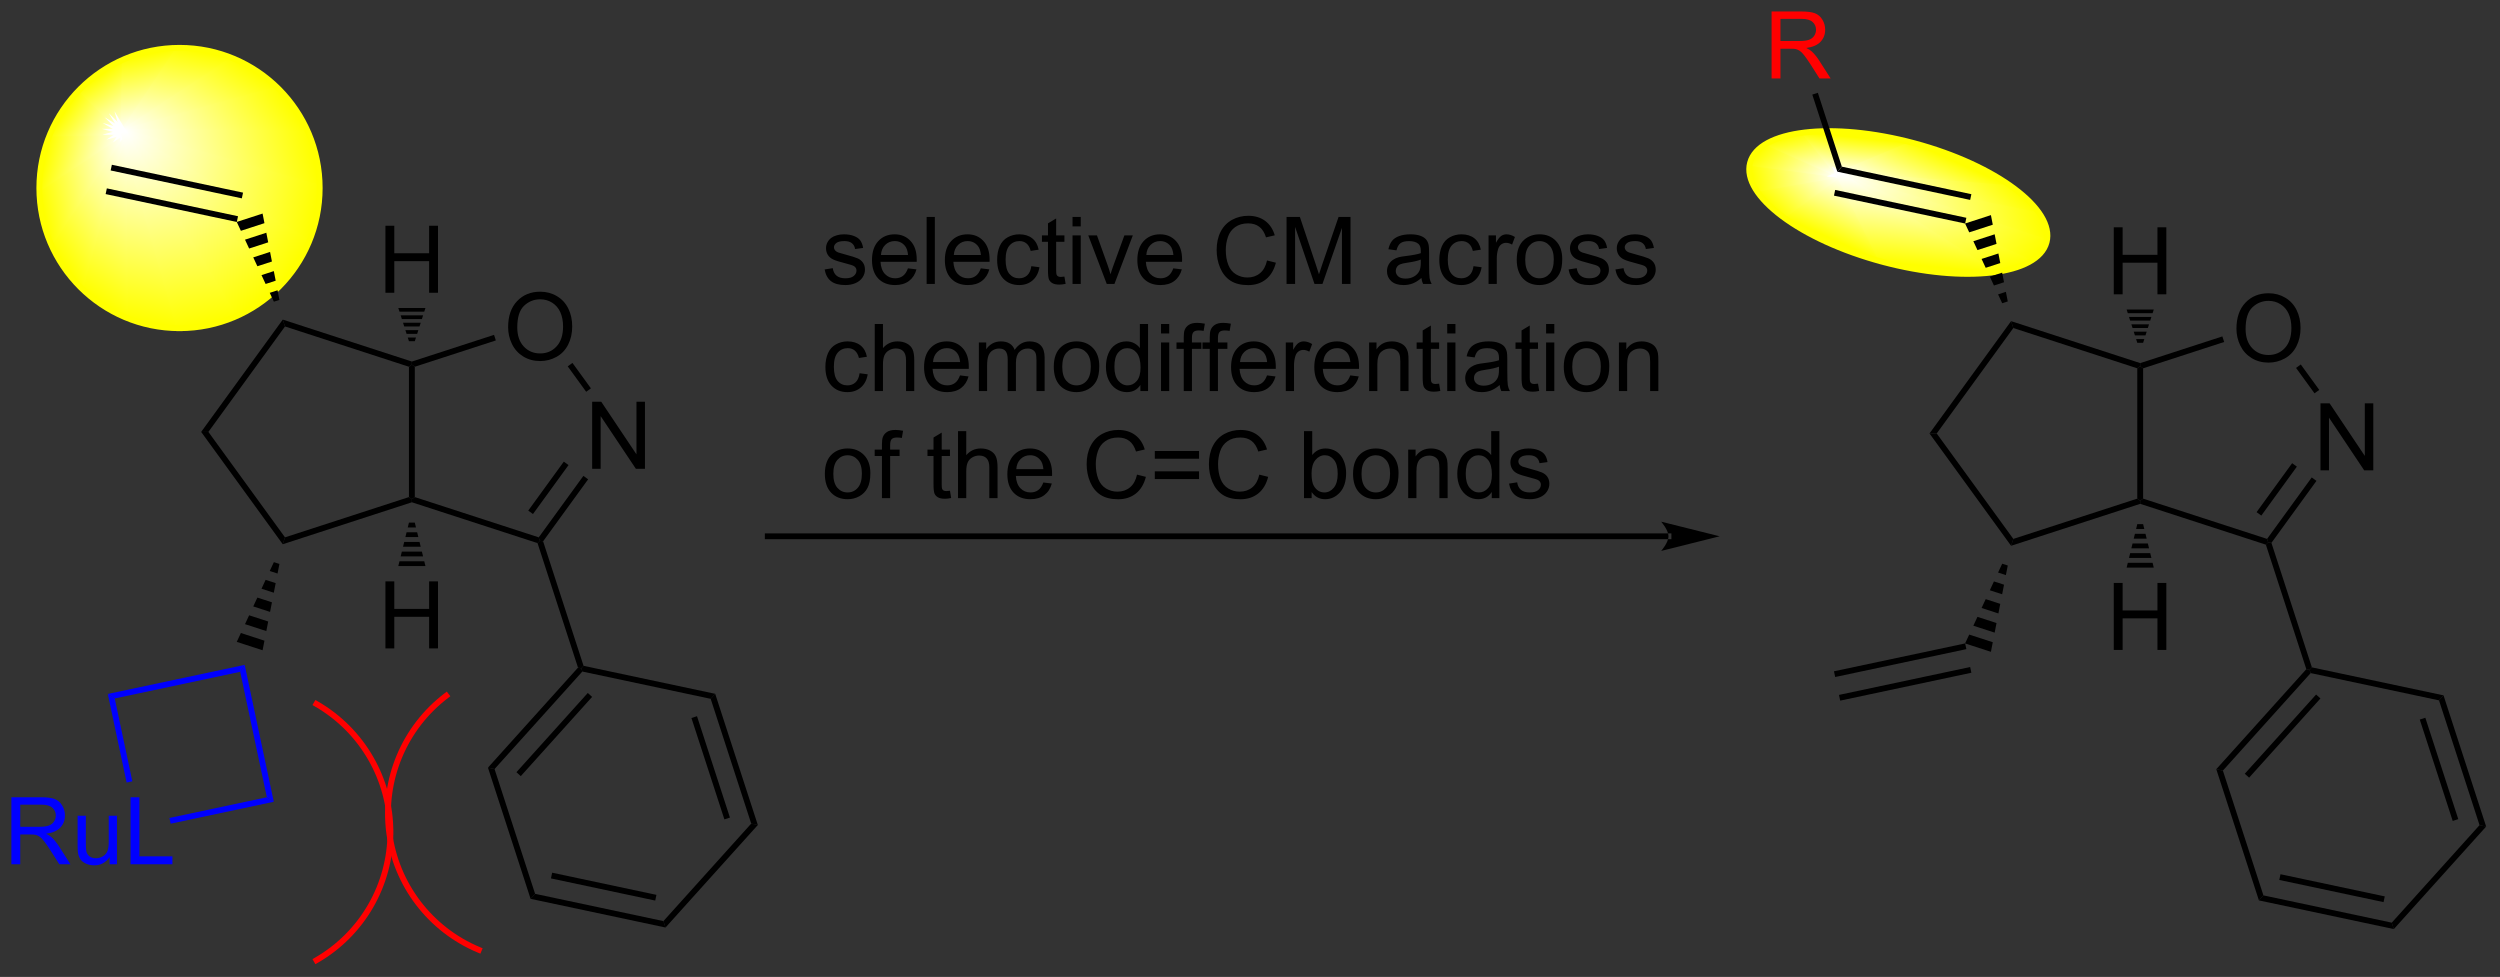 <?xml version="1.0" encoding="UTF-8"?>
<!DOCTYPE svg PUBLIC '-//W3C//DTD SVG 1.0//EN'
          'http://www.w3.org/TR/2001/REC-SVG-20010904/DTD/svg10.dtd'>
<svg stroke-dasharray="none" shape-rendering="auto" xmlns="http://www.w3.org/2000/svg" font-family="'Dialog'" text-rendering="auto" width="586" fill-opacity="1" color-interpolation="auto" color-rendering="auto" preserveAspectRatio="xMidYMid meet" font-size="12px" viewBox="0 0 586 229" fill="black" xmlns:xlink="http://www.w3.org/1999/xlink" stroke="black" image-rendering="auto" stroke-miterlimit="10" stroke-linecap="square" stroke-linejoin="miter" font-style="normal" stroke-width="1" height="229" stroke-dashoffset="0" font-weight="normal" stroke-opacity="1"
><rect x="0" y="0" width="586" height="229" fill="#333333" stroke="none"/><!--Generated by the Batik Graphics2D SVG Generator--><defs id="genericDefs"
  /><g
  ><defs id="defs1"
    ><linearGradient x1="157.736" x2="155.562" gradientUnits="userSpaceOnUse" y1="344.926" y2="349.717" id="gradient1" color-interpolation="sRGB" spreadMethod="pad"
      ><stop stop-color="white" offset="0%"
        /><stop stop-color="yellow" offset="100%"
      /></linearGradient
      ><linearGradient x1="157.736" x2="155.562" gradientUnits="userSpaceOnUse" y1="344.926" y2="349.717" id="gradient2" color-interpolation="sRGB" spreadMethod="pad"
      ><stop stop-color="white" offset="0%"
        /><stop stop-color="yellow" offset="100%"
      /></linearGradient
      ><linearGradient x1="157.736" x2="153.465" gradientUnits="userSpaceOnUse" y1="344.926" y2="349.096" id="gradient3" color-interpolation="sRGB" spreadMethod="pad"
      ><stop stop-color="white" offset="0%"
        /><stop stop-color="yellow" offset="100%"
      /></linearGradient
      ><linearGradient x1="157.736" x2="153.465" gradientUnits="userSpaceOnUse" y1="344.926" y2="349.096" id="gradient4" color-interpolation="sRGB" spreadMethod="pad"
      ><stop stop-color="white" offset="0%"
        /><stop stop-color="yellow" offset="100%"
      /></linearGradient
      ><linearGradient x1="157.736" x2="150.652" gradientUnits="userSpaceOnUse" y1="344.926" y2="346.403" id="gradient5" color-interpolation="sRGB" spreadMethod="pad"
      ><stop stop-color="white" offset="0%"
        /><stop stop-color="yellow" offset="100%"
      /></linearGradient
      ><linearGradient x1="157.736" x2="150.652" gradientUnits="userSpaceOnUse" y1="344.926" y2="346.403" id="gradient6" color-interpolation="sRGB" spreadMethod="pad"
      ><stop stop-color="white" offset="0%"
        /><stop stop-color="yellow" offset="100%"
      /></linearGradient
      ><linearGradient x1="157.736" x2="153.012" gradientUnits="userSpaceOnUse" y1="344.926" y2="340.705" id="gradient7" color-interpolation="sRGB" spreadMethod="pad"
      ><stop stop-color="white" offset="0%"
        /><stop stop-color="yellow" offset="100%"
      /></linearGradient
      ><linearGradient x1="157.736" x2="153.012" gradientUnits="userSpaceOnUse" y1="344.926" y2="340.705" id="gradient8" color-interpolation="sRGB" spreadMethod="pad"
      ><stop stop-color="white" offset="0%"
        /><stop stop-color="yellow" offset="100%"
      /></linearGradient
      ><linearGradient x1="157.736" x2="156.588" gradientUnits="userSpaceOnUse" y1="344.926" y2="340.835" id="gradient9" color-interpolation="sRGB" spreadMethod="pad"
      ><stop stop-color="white" offset="0%"
        /><stop stop-color="yellow" offset="100%"
      /></linearGradient
      ><linearGradient x1="157.736" x2="156.588" gradientUnits="userSpaceOnUse" y1="344.926" y2="340.835" id="gradient10" color-interpolation="sRGB" spreadMethod="pad"
      ><stop stop-color="white" offset="0%"
        /><stop stop-color="yellow" offset="100%"
      /></linearGradient
      ><linearGradient x1="157.736" x2="158.056" gradientUnits="userSpaceOnUse" y1="344.926" y2="341.654" id="gradient11" color-interpolation="sRGB" spreadMethod="pad"
      ><stop stop-color="white" offset="0%"
        /><stop stop-color="yellow" offset="100%"
      /></linearGradient
      ><linearGradient x1="157.736" x2="158.056" gradientUnits="userSpaceOnUse" y1="344.926" y2="341.654" id="gradient12" color-interpolation="sRGB" spreadMethod="pad"
      ><stop stop-color="white" offset="0%"
        /><stop stop-color="yellow" offset="100%"
      /></linearGradient
      ><linearGradient x1="157.736" x2="159.839" gradientUnits="userSpaceOnUse" y1="344.926" y2="340.291" id="gradient13" color-interpolation="sRGB" spreadMethod="pad"
      ><stop stop-color="white" offset="0%"
        /><stop stop-color="yellow" offset="100%"
      /></linearGradient
      ><linearGradient x1="157.736" x2="159.839" gradientUnits="userSpaceOnUse" y1="344.926" y2="340.291" id="gradient14" color-interpolation="sRGB" spreadMethod="pad"
      ><stop stop-color="white" offset="0%"
        /><stop stop-color="yellow" offset="100%"
      /></linearGradient
      ><linearGradient x1="157.736" x2="164.802" gradientUnits="userSpaceOnUse" y1="344.926" y2="338.026" id="gradient15" color-interpolation="sRGB" spreadMethod="pad"
      ><stop stop-color="white" offset="0%"
        /><stop stop-color="yellow" offset="100%"
      /></linearGradient
      ><linearGradient x1="157.736" x2="164.802" gradientUnits="userSpaceOnUse" y1="344.926" y2="338.026" id="gradient16" color-interpolation="sRGB" spreadMethod="pad"
      ><stop stop-color="white" offset="0%"
        /><stop stop-color="yellow" offset="100%"
      /></linearGradient
      ><linearGradient x1="157.736" x2="173.576" gradientUnits="userSpaceOnUse" y1="344.926" y2="341.622" id="gradient17" color-interpolation="sRGB" spreadMethod="pad"
      ><stop stop-color="white" offset="0%"
        /><stop stop-color="yellow" offset="100%"
      /></linearGradient
      ><linearGradient x1="157.736" x2="173.576" gradientUnits="userSpaceOnUse" y1="344.926" y2="341.622" id="gradient18" color-interpolation="sRGB" spreadMethod="pad"
      ><stop stop-color="white" offset="0%"
        /><stop stop-color="yellow" offset="100%"
      /></linearGradient
      ><linearGradient x1="157.736" x2="170.474" gradientUnits="userSpaceOnUse" y1="344.926" y2="356.308" id="gradient19" color-interpolation="sRGB" spreadMethod="pad"
      ><stop stop-color="white" offset="0%"
        /><stop stop-color="yellow" offset="100%"
      /></linearGradient
      ><linearGradient x1="157.736" x2="170.474" gradientUnits="userSpaceOnUse" y1="344.926" y2="356.308" id="gradient20" color-interpolation="sRGB" spreadMethod="pad"
      ><stop stop-color="white" offset="0%"
        /><stop stop-color="yellow" offset="100%"
      /></linearGradient
      ><linearGradient x1="157.736" x2="160.87" gradientUnits="userSpaceOnUse" y1="344.926" y2="356.091" id="gradient21" color-interpolation="sRGB" spreadMethod="pad"
      ><stop stop-color="white" offset="0%"
        /><stop stop-color="yellow" offset="100%"
      /></linearGradient
      ><linearGradient x1="157.736" x2="160.87" gradientUnits="userSpaceOnUse" y1="344.926" y2="356.091" id="gradient22" color-interpolation="sRGB" spreadMethod="pad"
      ><stop stop-color="white" offset="0%"
        /><stop stop-color="yellow" offset="100%"
      /></linearGradient
      ><linearGradient x1="157.736" x2="157.048" gradientUnits="userSpaceOnUse" y1="344.926" y2="351.956" id="gradient23" color-interpolation="sRGB" spreadMethod="pad"
      ><stop stop-color="white" offset="0%"
        /><stop stop-color="yellow" offset="100%"
      /></linearGradient
      ><linearGradient x1="157.736" x2="157.048" gradientUnits="userSpaceOnUse" y1="344.926" y2="351.956" id="gradient24" color-interpolation="sRGB" spreadMethod="pad"
      ><stop stop-color="white" offset="0%"
        /><stop stop-color="yellow" offset="100%"
      /></linearGradient
      ><linearGradient x1="11.134" x2="8.068" gradientUnits="userSpaceOnUse" y1="341.289" y2="356.474" id="gradient25" color-interpolation="sRGB" spreadMethod="pad"
      ><stop stop-color="white" offset="0%"
        /><stop stop-color="yellow" offset="100%"
      /></linearGradient
      ><linearGradient x1="11.134" x2="8.068" gradientUnits="userSpaceOnUse" y1="341.289" y2="356.474" id="gradient26" color-interpolation="sRGB" spreadMethod="pad"
      ><stop stop-color="white" offset="0%"
        /><stop stop-color="yellow" offset="100%"
      /></linearGradient
      ><linearGradient x1="11.134" x2="3.836" gradientUnits="userSpaceOnUse" y1="341.289" y2="352.112" id="gradient27" color-interpolation="sRGB" spreadMethod="pad"
      ><stop stop-color="white" offset="0%"
        /><stop stop-color="yellow" offset="100%"
      /></linearGradient
      ><linearGradient x1="11.134" x2="3.836" gradientUnits="userSpaceOnUse" y1="341.289" y2="352.112" id="gradient28" color-interpolation="sRGB" spreadMethod="pad"
      ><stop stop-color="white" offset="0%"
        /><stop stop-color="yellow" offset="100%"
      /></linearGradient
      ><linearGradient x1="11.134" x2="2.457" gradientUnits="userSpaceOnUse" y1="341.289" y2="347.139" id="gradient29" color-interpolation="sRGB" spreadMethod="pad"
      ><stop stop-color="white" offset="0%"
        /><stop stop-color="yellow" offset="100%"
      /></linearGradient
      ><linearGradient x1="11.134" x2="2.457" gradientUnits="userSpaceOnUse" y1="341.289" y2="347.139" id="gradient30" color-interpolation="sRGB" spreadMethod="pad"
      ><stop stop-color="white" offset="0%"
        /><stop stop-color="yellow" offset="100%"
      /></linearGradient
      ><linearGradient x1="11.134" x2="3.298" gradientUnits="userSpaceOnUse" y1="341.289" y2="342.871" id="gradient31" color-interpolation="sRGB" spreadMethod="pad"
      ><stop stop-color="white" offset="0%"
        /><stop stop-color="yellow" offset="100%"
      /></linearGradient
      ><linearGradient x1="11.134" x2="3.298" gradientUnits="userSpaceOnUse" y1="341.289" y2="342.871" id="gradient32" color-interpolation="sRGB" spreadMethod="pad"
      ><stop stop-color="white" offset="0%"
        /><stop stop-color="yellow" offset="100%"
      /></linearGradient
      ><linearGradient x1="11.134" x2="5.157" gradientUnits="userSpaceOnUse" y1="341.289" y2="340.083" id="gradient33" color-interpolation="sRGB" spreadMethod="pad"
      ><stop stop-color="white" offset="0%"
        /><stop stop-color="yellow" offset="100%"
      /></linearGradient
      ><linearGradient x1="11.134" x2="5.157" gradientUnits="userSpaceOnUse" y1="341.289" y2="340.083" id="gradient34" color-interpolation="sRGB" spreadMethod="pad"
      ><stop stop-color="white" offset="0%"
        /><stop stop-color="yellow" offset="100%"
      /></linearGradient
      ><linearGradient x1="11.134" x2="6.899" gradientUnits="userSpaceOnUse" y1="341.289" y2="338.434" id="gradient35" color-interpolation="sRGB" spreadMethod="pad"
      ><stop stop-color="white" offset="0%"
        /><stop stop-color="yellow" offset="100%"
      /></linearGradient
      ><linearGradient x1="11.134" x2="6.899" gradientUnits="userSpaceOnUse" y1="341.289" y2="338.434" id="gradient36" color-interpolation="sRGB" spreadMethod="pad"
      ><stop stop-color="white" offset="0%"
        /><stop stop-color="yellow" offset="100%"
      /></linearGradient
      ><linearGradient x1="11.134" x2="8.279" gradientUnits="userSpaceOnUse" y1="341.289" y2="337.055" id="gradient37" color-interpolation="sRGB" spreadMethod="pad"
      ><stop stop-color="white" offset="0%"
        /><stop stop-color="yellow" offset="100%"
      /></linearGradient
      ><linearGradient x1="11.134" x2="8.279" gradientUnits="userSpaceOnUse" y1="341.289" y2="337.055" id="gradient38" color-interpolation="sRGB" spreadMethod="pad"
      ><stop stop-color="white" offset="0%"
        /><stop stop-color="yellow" offset="100%"
      /></linearGradient
      ><linearGradient x1="11.134" x2="9.927" gradientUnits="userSpaceOnUse" y1="341.289" y2="335.313" id="gradient39" color-interpolation="sRGB" spreadMethod="pad"
      ><stop stop-color="white" offset="0%"
        /><stop stop-color="yellow" offset="100%"
      /></linearGradient
      ><linearGradient x1="11.134" x2="9.927" gradientUnits="userSpaceOnUse" y1="341.289" y2="335.313" id="gradient40" color-interpolation="sRGB" spreadMethod="pad"
      ><stop stop-color="white" offset="0%"
        /><stop stop-color="yellow" offset="100%"
      /></linearGradient
      ><linearGradient x1="11.134" x2="12.715" gradientUnits="userSpaceOnUse" y1="341.289" y2="333.454" id="gradient41" color-interpolation="sRGB" spreadMethod="pad"
      ><stop stop-color="white" offset="0%"
        /><stop stop-color="yellow" offset="100%"
      /></linearGradient
      ><linearGradient x1="11.134" x2="12.715" gradientUnits="userSpaceOnUse" y1="341.289" y2="333.454" id="gradient42" color-interpolation="sRGB" spreadMethod="pad"
      ><stop stop-color="white" offset="0%"
        /><stop stop-color="yellow" offset="100%"
      /></linearGradient
      ><linearGradient x1="11.134" x2="16.983" gradientUnits="userSpaceOnUse" y1="341.289" y2="332.613" id="gradient43" color-interpolation="sRGB" spreadMethod="pad"
      ><stop stop-color="white" offset="0%"
        /><stop stop-color="yellow" offset="100%"
      /></linearGradient
      ><linearGradient x1="11.134" x2="16.983" gradientUnits="userSpaceOnUse" y1="341.289" y2="332.613" id="gradient44" color-interpolation="sRGB" spreadMethod="pad"
      ><stop stop-color="white" offset="0%"
        /><stop stop-color="yellow" offset="100%"
      /></linearGradient
      ><linearGradient x1="11.134" x2="21.956" gradientUnits="userSpaceOnUse" y1="341.289" y2="333.992" id="gradient45" color-interpolation="sRGB" spreadMethod="pad"
      ><stop stop-color="white" offset="0%"
        /><stop stop-color="yellow" offset="100%"
      /></linearGradient
      ><linearGradient x1="11.134" x2="21.956" gradientUnits="userSpaceOnUse" y1="341.289" y2="333.992" id="gradient46" color-interpolation="sRGB" spreadMethod="pad"
      ><stop stop-color="white" offset="0%"
        /><stop stop-color="yellow" offset="100%"
      /></linearGradient
      ><linearGradient x1="11.134" x2="26.318" gradientUnits="userSpaceOnUse" y1="341.289" y2="338.224" id="gradient47" color-interpolation="sRGB" spreadMethod="pad"
      ><stop stop-color="white" offset="0%"
        /><stop stop-color="yellow" offset="100%"
      /></linearGradient
      ><linearGradient x1="11.134" x2="26.318" gradientUnits="userSpaceOnUse" y1="341.289" y2="338.224" id="gradient48" color-interpolation="sRGB" spreadMethod="pad"
      ><stop stop-color="white" offset="0%"
        /><stop stop-color="yellow" offset="100%"
      /></linearGradient
      ><linearGradient x1="11.134" x2="28.177" gradientUnits="userSpaceOnUse" y1="341.289" y2="344.73" id="gradient49" color-interpolation="sRGB" spreadMethod="pad"
      ><stop stop-color="white" offset="0%"
        /><stop stop-color="yellow" offset="100%"
      /></linearGradient
      ><linearGradient x1="11.134" x2="28.177" gradientUnits="userSpaceOnUse" y1="341.289" y2="344.73" id="gradient50" color-interpolation="sRGB" spreadMethod="pad"
      ><stop stop-color="white" offset="0%"
        /><stop stop-color="yellow" offset="100%"
      /></linearGradient
      ><linearGradient x1="11.134" x2="26.398" gradientUnits="userSpaceOnUse" y1="341.289" y2="351.581" id="gradient51" color-interpolation="sRGB" spreadMethod="pad"
      ><stop stop-color="white" offset="0%"
        /><stop stop-color="yellow" offset="100%"
      /></linearGradient
      ><linearGradient x1="11.134" x2="26.398" gradientUnits="userSpaceOnUse" y1="341.289" y2="351.581" id="gradient52" color-interpolation="sRGB" spreadMethod="pad"
      ><stop stop-color="white" offset="0%"
        /><stop stop-color="yellow" offset="100%"
      /></linearGradient
      ><linearGradient x1="11.134" x2="21.425" gradientUnits="userSpaceOnUse" y1="341.289" y2="356.554" id="gradient53" color-interpolation="sRGB" spreadMethod="pad"
      ><stop stop-color="white" offset="0%"
        /><stop stop-color="yellow" offset="100%"
      /></linearGradient
      ><linearGradient x1="11.134" x2="21.425" gradientUnits="userSpaceOnUse" y1="341.289" y2="356.554" id="gradient54" color-interpolation="sRGB" spreadMethod="pad"
      ><stop stop-color="white" offset="0%"
        /><stop stop-color="yellow" offset="100%"
      /></linearGradient
      ><linearGradient x1="11.134" x2="14.574" gradientUnits="userSpaceOnUse" y1="341.289" y2="358.333" id="gradient55" color-interpolation="sRGB" spreadMethod="pad"
      ><stop stop-color="white" offset="0%"
        /><stop stop-color="yellow" offset="100%"
      /></linearGradient
      ><linearGradient x1="11.134" x2="14.574" gradientUnits="userSpaceOnUse" y1="341.289" y2="358.333" id="gradient56" color-interpolation="sRGB" spreadMethod="pad"
      ><stop stop-color="white" offset="0%"
        /><stop stop-color="yellow" offset="100%"
      /></linearGradient
      ><clipPath clipPathUnits="userSpaceOnUse" id="clipPath1"
      ><path d="M2.247 1.596 L221.775 1.596 L221.775 87.338 L2.247 87.338 L2.247 1.596 Z"
      /></clipPath
      ><clipPath clipPathUnits="userSpaceOnUse" id="clipPath2"
      ><path d="M0.585 330.022 L0.585 413.38 L214.008 413.38 L214.008 330.022 Z"
      /></clipPath
      ><clipPath clipPathUnits="userSpaceOnUse" id="clipPath3"
      ><path d="M156.891 341.219 C153.254 341.219 150.606 342.168 150.135 343.925 C149.385 346.723 154.449 350.512 161.446 352.387 C164.052 353.085 166.558 353.419 168.716 353.419 C172.353 353.419 175.002 352.47 175.472 350.714 C176.222 347.915 171.158 344.127 164.161 342.252 C161.556 341.554 159.049 341.219 156.891 341.219 Z"
      /></clipPath
      ><clipPath clipPathUnits="userSpaceOnUse" id="clipPath4"
      ><path d="M15.925 334.102 C9.309 334.102 3.946 339.465 3.946 346.081 C3.946 352.697 9.309 358.06 15.925 358.06 C22.541 358.06 27.904 352.697 27.904 346.081 C27.904 339.465 22.541 334.102 15.925 334.102 Z"
      /></clipPath
    ></defs
    ><g fill="yellow" transform="scale(2.667,2.667) translate(-2.247,-1.596) matrix(1.029,0,0,1.029,1.646,-337.865)" stroke="yellow"
    ><path d="M161.446 352.387 C154.449 350.512 149.385 346.723 150.135 343.925 C150.885 341.126 157.165 340.377 164.161 342.252 C171.158 344.127 176.222 347.915 175.472 350.714 C174.722 353.512 168.442 354.262 161.446 352.387" stroke="none" clip-path="url(#clipPath3)"
    /></g
    ><g fill="url(#gradient1)" transform="matrix(2.743,0,0,2.743,-1.604,-905.23)" stroke="url(#gradient1)"
    ><path d="M157.736 344.926 L161.446 352.387 L152.885 348.502 Z" stroke="none" clip-path="url(#clipPath3)"
    /></g
    ><g fill="url(#gradient2)" stroke-width="0.5" transform="matrix(2.743,0,0,2.743,-1.604,-905.23)" stroke="url(#gradient2)"
    ><path fill="none" d="M157.736 344.926 L161.446 352.387 L152.885 348.502 Z" clip-path="url(#clipPath3)"
    /></g
    ><g fill="url(#gradient3)" transform="matrix(2.743,0,0,2.743,-1.604,-905.23)" stroke="url(#gradient3)"
    ><path d="M157.736 344.926 L152.885 348.502 L150.602 346.164 Z" stroke="none" clip-path="url(#clipPath3)"
    /></g
    ><g fill="url(#gradient4)" stroke-width="0.5" transform="matrix(2.743,0,0,2.743,-1.604,-905.23)" stroke="url(#gradient4)"
    ><path fill="none" d="M157.736 344.926 L152.885 348.502 L150.602 346.164 Z" clip-path="url(#clipPath3)"
    /></g
    ><g fill="url(#gradient5)" transform="matrix(2.743,0,0,2.743,-1.604,-905.23)" stroke="url(#gradient5)"
    ><path d="M157.736 344.926 L150.602 346.164 L150.135 343.925 Z" stroke="none" clip-path="url(#clipPath3)"
    /></g
    ><g fill="url(#gradient6)" stroke-width="0.5" transform="matrix(2.743,0,0,2.743,-1.604,-905.23)" stroke="url(#gradient6)"
    ><path fill="none" d="M157.736 344.926 L150.602 346.164 L150.135 343.925 Z" clip-path="url(#clipPath3)"
    /></g
    ><g fill="url(#gradient7)" transform="matrix(2.743,0,0,2.743,-1.604,-905.23)" stroke="url(#gradient7)"
    ><path d="M157.736 344.926 L150.135 343.925 L151.659 342.219 Z" stroke="none" clip-path="url(#clipPath3)"
    /></g
    ><g fill="url(#gradient8)" stroke-width="0.5" transform="matrix(2.743,0,0,2.743,-1.604,-905.23)" stroke="url(#gradient8)"
    ><path fill="none" d="M157.736 344.926 L150.135 343.925 L151.659 342.219 Z" clip-path="url(#clipPath3)"
    /></g
    ><g fill="url(#gradient9)" transform="matrix(2.743,0,0,2.743,-1.604,-905.23)" stroke="url(#gradient9)"
    ><path d="M157.736 344.926 L151.659 342.219 L154.806 341.336 Z" stroke="none" clip-path="url(#clipPath3)"
    /></g
    ><g fill="url(#gradient10)" stroke-width="0.5" transform="matrix(2.743,0,0,2.743,-1.604,-905.23)" stroke="url(#gradient10)"
    ><path fill="none" d="M157.736 344.926 L151.659 342.219 L154.806 341.336 Z" clip-path="url(#clipPath3)"
    /></g
    ><g fill="url(#gradient11)" transform="matrix(2.743,0,0,2.743,-1.604,-905.23)" stroke="url(#gradient11)"
    ><path d="M157.736 344.926 L154.806 341.336 L164.161 342.252 Z" stroke="none" clip-path="url(#clipPath3)"
    /></g
    ><g fill="url(#gradient12)" stroke-width="0.5" transform="matrix(2.743,0,0,2.743,-1.604,-905.23)" stroke="url(#gradient12)"
    ><path fill="none" d="M157.736 344.926 L154.806 341.336 L164.161 342.252 Z" clip-path="url(#clipPath3)"
    /></g
    ><g fill="url(#gradient13)" transform="matrix(2.743,0,0,2.743,-1.604,-905.23)" stroke="url(#gradient13)"
    ><path d="M157.736 344.926 L164.161 342.252 L172.722 346.136 Z" stroke="none" clip-path="url(#clipPath3)"
    /></g
    ><g fill="url(#gradient14)" stroke-width="0.5" transform="matrix(2.743,0,0,2.743,-1.604,-905.23)" stroke="url(#gradient14)"
    ><path fill="none" d="M157.736 344.926 L164.161 342.252 L172.722 346.136 Z" clip-path="url(#clipPath3)"
    /></g
    ><g fill="url(#gradient15)" transform="matrix(2.743,0,0,2.743,-1.604,-905.23)" stroke="url(#gradient15)"
    ><path d="M157.736 344.926 L172.722 346.136 L175.005 348.475 Z" stroke="none" clip-path="url(#clipPath3)"
    /></g
    ><g fill="url(#gradient16)" stroke-width="0.5" transform="matrix(2.743,0,0,2.743,-1.604,-905.23)" stroke="url(#gradient16)"
    ><path fill="none" d="M157.736 344.926 L172.722 346.136 L175.005 348.475 Z" clip-path="url(#clipPath3)"
    /></g
    ><g fill="url(#gradient17)" transform="matrix(2.743,0,0,2.743,-1.604,-905.23)" stroke="url(#gradient17)"
    ><path d="M157.736 344.926 L175.005 348.475 L175.472 350.714 Z" stroke="none" clip-path="url(#clipPath3)"
    /></g
    ><g fill="url(#gradient18)" stroke-width="0.5" transform="matrix(2.743,0,0,2.743,-1.604,-905.23)" stroke="url(#gradient18)"
    ><path fill="none" d="M157.736 344.926 L175.005 348.475 L175.472 350.714 Z" clip-path="url(#clipPath3)"
    /></g
    ><g fill="url(#gradient19)" transform="matrix(2.743,0,0,2.743,-1.604,-905.23)" stroke="url(#gradient19)"
    ><path d="M157.736 344.926 L175.472 350.714 L173.948 352.42 Z" stroke="none" clip-path="url(#clipPath3)"
    /></g
    ><g fill="url(#gradient20)" stroke-width="0.5" transform="matrix(2.743,0,0,2.743,-1.604,-905.23)" stroke="url(#gradient20)"
    ><path fill="none" d="M157.736 344.926 L175.472 350.714 L173.948 352.42 Z" clip-path="url(#clipPath3)"
    /></g
    ><g fill="url(#gradient21)" transform="matrix(2.743,0,0,2.743,-1.604,-905.23)" stroke="url(#gradient21)"
    ><path d="M157.736 344.926 L173.948 352.42 L170.802 353.303 Z" stroke="none" clip-path="url(#clipPath3)"
    /></g
    ><g fill="url(#gradient22)" stroke-width="0.5" transform="matrix(2.743,0,0,2.743,-1.604,-905.23)" stroke="url(#gradient22)"
    ><path fill="none" d="M157.736 344.926 L173.948 352.42 L170.802 353.303 Z" clip-path="url(#clipPath3)"
    /></g
    ><g fill="url(#gradient23)" transform="matrix(2.743,0,0,2.743,-1.604,-905.23)" stroke="url(#gradient23)"
    ><path d="M157.736 344.926 L170.802 353.303 L161.446 352.387 Z" stroke="none" clip-path="url(#clipPath3)"
    /></g
    ><g fill="url(#gradient24)" stroke-width="0.5" transform="matrix(2.743,0,0,2.743,-1.604,-905.23)" stroke="url(#gradient24)"
    ><path fill="none" d="M157.736 344.926 L170.802 353.303 L161.446 352.387 Z" clip-path="url(#clipPath3)"
    /></g
    ><g fill="yellow" stroke-width="0.5" transform="matrix(2.743,0,0,2.743,-1.604,-905.23)" stroke="yellow"
    ><path fill="none" d="M161.446 352.387 C154.449 350.512 149.385 346.723 150.135 343.925 C150.885 341.126 157.165 340.377 164.161 342.252 C171.158 344.127 176.222 347.915 175.472 350.714 C174.722 353.512 168.442 354.262 161.446 352.387" clip-path="url(#clipPath2)"
    /></g
    ><g fill="yellow" transform="matrix(2.743,0,0,2.743,-1.604,-905.23)" stroke="yellow"
    ><path d="M15.925 358.06 C9.309 358.06 3.946 352.697 3.946 346.081 C3.946 339.465 9.309 334.102 15.925 334.102 C22.541 334.102 27.904 339.465 27.904 346.081 C27.904 352.697 22.541 358.06 15.925 358.06" stroke="none" clip-path="url(#clipPath4)"
    /></g
    ><g fill="url(#gradient25)" transform="matrix(2.743,0,0,2.743,-1.604,-905.23)" stroke="url(#gradient25)"
    ><path d="M11.133 341.289 L15.925 358.06 L11.262 357.119 Z" stroke="none" clip-path="url(#clipPath4)"
    /></g
    ><g fill="url(#gradient26)" stroke-width="0.5" transform="matrix(2.743,0,0,2.743,-1.604,-905.23)" stroke="url(#gradient26)"
    ><path fill="none" d="M11.133 341.289 L15.925 358.06 L11.262 357.119 Z" clip-path="url(#clipPath4)"
    /></g
    ><g fill="url(#gradient27)" transform="matrix(2.743,0,0,2.743,-1.604,-905.23)" stroke="url(#gradient27)"
    ><path d="M11.133 341.289 L11.262 357.119 L7.455 354.552 Z" stroke="none" clip-path="url(#clipPath4)"
    /></g
    ><g fill="url(#gradient28)" stroke-width="0.5" transform="matrix(2.743,0,0,2.743,-1.604,-905.23)" stroke="url(#gradient28)"
    ><path fill="none" d="M11.133 341.289 L11.262 357.119 L7.455 354.552 Z" clip-path="url(#clipPath4)"
    /></g
    ><g fill="url(#gradient29)" transform="matrix(2.743,0,0,2.743,-1.604,-905.23)" stroke="url(#gradient29)"
    ><path d="M11.133 341.289 L7.455 354.552 L4.887 350.744 Z" stroke="none" clip-path="url(#clipPath4)"
    /></g
    ><g fill="url(#gradient30)" stroke-width="0.5" transform="matrix(2.743,0,0,2.743,-1.604,-905.23)" stroke="url(#gradient30)"
    ><path fill="none" d="M11.133 341.289 L7.455 354.552 L4.887 350.744 Z" clip-path="url(#clipPath4)"
    /></g
    ><g fill="url(#gradient31)" transform="matrix(2.743,0,0,2.743,-1.604,-905.23)" stroke="url(#gradient31)"
    ><path d="M11.133 341.289 L4.887 350.744 L3.946 346.081 Z" stroke="none" clip-path="url(#clipPath4)"
    /></g
    ><g fill="url(#gradient32)" stroke-width="0.5" transform="matrix(2.743,0,0,2.743,-1.604,-905.23)" stroke="url(#gradient32)"
    ><path fill="none" d="M11.133 341.289 L4.887 350.744 L3.946 346.081 Z" clip-path="url(#clipPath4)"
    /></g
    ><g fill="url(#gradient33)" transform="matrix(2.743,0,0,2.743,-1.604,-905.23)" stroke="url(#gradient33)"
    ><path d="M11.133 341.289 L3.946 346.081 L4.887 341.418 Z" stroke="none" clip-path="url(#clipPath4)"
    /></g
    ><g fill="url(#gradient34)" stroke-width="0.5" transform="matrix(2.743,0,0,2.743,-1.604,-905.23)" stroke="url(#gradient34)"
    ><path fill="none" d="M11.133 341.289 L3.946 346.081 L4.887 341.418 Z" clip-path="url(#clipPath4)"
    /></g
    ><g fill="url(#gradient35)" transform="matrix(2.743,0,0,2.743,-1.604,-905.23)" stroke="url(#gradient35)"
    ><path d="M11.133 341.289 L4.887 341.418 L7.455 337.611 Z" stroke="none" clip-path="url(#clipPath4)"
    /></g
    ><g fill="url(#gradient36)" stroke-width="0.5" transform="matrix(2.743,0,0,2.743,-1.604,-905.23)" stroke="url(#gradient36)"
    ><path fill="none" d="M11.133 341.289 L4.887 341.418 L7.455 337.611 Z" clip-path="url(#clipPath4)"
    /></g
    ><g fill="url(#gradient37)" transform="matrix(2.743,0,0,2.743,-1.604,-905.23)" stroke="url(#gradient37)"
    ><path d="M11.133 341.289 L7.455 337.611 L11.262 335.043 Z" stroke="none" clip-path="url(#clipPath4)"
    /></g
    ><g fill="url(#gradient38)" stroke-width="0.5" transform="matrix(2.743,0,0,2.743,-1.604,-905.23)" stroke="url(#gradient38)"
    ><path fill="none" d="M11.133 341.289 L7.455 337.611 L11.262 335.043 Z" clip-path="url(#clipPath4)"
    /></g
    ><g fill="url(#gradient39)" transform="matrix(2.743,0,0,2.743,-1.604,-905.23)" stroke="url(#gradient39)"
    ><path d="M11.133 341.289 L11.262 335.043 L15.925 334.102 Z" stroke="none" clip-path="url(#clipPath4)"
    /></g
    ><g fill="url(#gradient40)" stroke-width="0.5" transform="matrix(2.743,0,0,2.743,-1.604,-905.23)" stroke="url(#gradient40)"
    ><path fill="none" d="M11.133 341.289 L11.262 335.043 L15.925 334.102 Z" clip-path="url(#clipPath4)"
    /></g
    ><g fill="url(#gradient41)" transform="matrix(2.743,0,0,2.743,-1.604,-905.23)" stroke="url(#gradient41)"
    ><path d="M11.133 341.289 L15.925 334.102 L20.588 335.043 Z" stroke="none" clip-path="url(#clipPath4)"
    /></g
    ><g fill="url(#gradient42)" stroke-width="0.5" transform="matrix(2.743,0,0,2.743,-1.604,-905.23)" stroke="url(#gradient42)"
    ><path fill="none" d="M11.133 341.289 L15.925 334.102 L20.588 335.043 Z" clip-path="url(#clipPath4)"
    /></g
    ><g fill="url(#gradient43)" transform="matrix(2.743,0,0,2.743,-1.604,-905.23)" stroke="url(#gradient43)"
    ><path d="M11.133 341.289 L20.588 335.043 L24.396 337.611 Z" stroke="none" clip-path="url(#clipPath4)"
    /></g
    ><g fill="url(#gradient44)" stroke-width="0.5" transform="matrix(2.743,0,0,2.743,-1.604,-905.23)" stroke="url(#gradient44)"
    ><path fill="none" d="M11.133 341.289 L20.588 335.043 L24.396 337.611 Z" clip-path="url(#clipPath4)"
    /></g
    ><g fill="url(#gradient45)" transform="matrix(2.743,0,0,2.743,-1.604,-905.23)" stroke="url(#gradient45)"
    ><path d="M11.133 341.289 L24.396 337.611 L26.963 341.418 Z" stroke="none" clip-path="url(#clipPath4)"
    /></g
    ><g fill="url(#gradient46)" stroke-width="0.5" transform="matrix(2.743,0,0,2.743,-1.604,-905.23)" stroke="url(#gradient46)"
    ><path fill="none" d="M11.133 341.289 L24.396 337.611 L26.963 341.418 Z" clip-path="url(#clipPath4)"
    /></g
    ><g fill="url(#gradient47)" transform="matrix(2.743,0,0,2.743,-1.604,-905.23)" stroke="url(#gradient47)"
    ><path d="M11.133 341.289 L26.963 341.418 L27.904 346.081 Z" stroke="none" clip-path="url(#clipPath4)"
    /></g
    ><g fill="url(#gradient48)" stroke-width="0.5" transform="matrix(2.743,0,0,2.743,-1.604,-905.23)" stroke="url(#gradient48)"
    ><path fill="none" d="M11.133 341.289 L26.963 341.418 L27.904 346.081 Z" clip-path="url(#clipPath4)"
    /></g
    ><g fill="url(#gradient49)" transform="matrix(2.743,0,0,2.743,-1.604,-905.23)" stroke="url(#gradient49)"
    ><path d="M11.133 341.289 L27.904 346.081 L26.963 350.744 Z" stroke="none" clip-path="url(#clipPath4)"
    /></g
    ><g fill="url(#gradient50)" stroke-width="0.5" transform="matrix(2.743,0,0,2.743,-1.604,-905.23)" stroke="url(#gradient50)"
    ><path fill="none" d="M11.133 341.289 L27.904 346.081 L26.963 350.744 Z" clip-path="url(#clipPath4)"
    /></g
    ><g fill="url(#gradient51)" transform="matrix(2.743,0,0,2.743,-1.604,-905.23)" stroke="url(#gradient51)"
    ><path d="M11.133 341.289 L26.963 350.744 L24.396 354.552 Z" stroke="none" clip-path="url(#clipPath4)"
    /></g
    ><g fill="url(#gradient52)" stroke-width="0.5" transform="matrix(2.743,0,0,2.743,-1.604,-905.23)" stroke="url(#gradient52)"
    ><path fill="none" d="M11.133 341.289 L26.963 350.744 L24.396 354.552 Z" clip-path="url(#clipPath4)"
    /></g
    ><g fill="url(#gradient53)" transform="matrix(2.743,0,0,2.743,-1.604,-905.23)" stroke="url(#gradient53)"
    ><path d="M11.133 341.289 L24.396 354.552 L20.588 357.119 Z" stroke="none" clip-path="url(#clipPath4)"
    /></g
    ><g fill="url(#gradient54)" stroke-width="0.5" transform="matrix(2.743,0,0,2.743,-1.604,-905.23)" stroke="url(#gradient54)"
    ><path fill="none" d="M11.133 341.289 L24.396 354.552 L20.588 357.119 Z" clip-path="url(#clipPath4)"
    /></g
    ><g fill="url(#gradient55)" transform="matrix(2.743,0,0,2.743,-1.604,-905.23)" stroke="url(#gradient55)"
    ><path d="M11.133 341.289 L20.588 357.119 L15.925 358.06 Z" stroke="none" clip-path="url(#clipPath4)"
    /></g
    ><g fill="url(#gradient56)" stroke-width="0.5" transform="matrix(2.743,0,0,2.743,-1.604,-905.23)" stroke="url(#gradient56)"
    ><path fill="none" d="M11.133 341.289 L20.588 357.119 L15.925 358.06 Z" clip-path="url(#clipPath4)"
    /></g
    ><g fill="yellow" stroke-width="0.5" transform="matrix(2.743,0,0,2.743,-1.604,-905.23)" stroke="yellow"
    ><path fill="none" d="M15.925 358.06 C9.309 358.06 3.946 352.697 3.946 346.081 C3.946 339.465 9.309 334.102 15.925 334.102 C22.541 334.102 27.904 339.465 27.904 346.081 C27.904 352.697 22.541 358.06 15.925 358.06" clip-path="url(#clipPath2)"
    /></g
    ><g transform="matrix(2.743,0,0,2.743,-1.604,-905.23)"
    ><path d="M51.187 370.073 L51.187 364.347 L51.965 364.347 L54.973 368.841 L54.973 364.347 L55.7 364.347 L55.7 370.073 L54.921 370.073 L51.913 365.573 L51.913 370.073 L51.187 370.073 Z" stroke="none" clip-path="url(#clipPath2)"
    /></g
    ><g transform="matrix(2.743,0,0,2.743,-1.604,-905.23)"
    ><path d="M44.006 357.98 Q44.006 356.553 44.771 355.749 Q45.537 354.941 46.748 354.941 Q47.539 354.941 48.175 355.322 Q48.813 355.699 49.146 356.376 Q49.482 357.053 49.482 357.913 Q49.482 358.785 49.131 359.473 Q48.779 360.16 48.133 360.514 Q47.49 360.868 46.743 360.868 Q45.935 360.868 45.297 360.478 Q44.662 360.085 44.334 359.41 Q44.006 358.733 44.006 357.98 ZM44.787 357.991 Q44.787 359.027 45.342 359.624 Q45.899 360.217 46.74 360.217 Q47.594 360.217 48.146 359.616 Q48.701 359.014 48.701 357.91 Q48.701 357.21 48.464 356.689 Q48.227 356.168 47.771 355.882 Q47.318 355.592 46.75 355.592 Q45.946 355.592 45.365 356.147 Q44.787 356.699 44.787 357.991 Z" stroke="none" clip-path="url(#clipPath2)"
    /></g
    ><g transform="matrix(2.743,0,0,2.743,-1.604,-905.23)"
    ><path d="M35.531 361.355 L35.781 361.173 L36.031 361.355 L36.031 372.492 L35.781 372.673 L35.531 372.492 Z" stroke="none" clip-path="url(#clipPath2)"
    /></g
    ><g transform="matrix(2.743,0,0,2.743,-1.604,-905.23)"
    ><path d="M35.781 372.936 L35.781 372.673 L36.031 372.492 L46.622 375.933 L46.718 376.227 L46.519 376.425 Z" stroke="none" clip-path="url(#clipPath2)"
    /></g
    ><g transform="matrix(2.743,0,0,2.743,-1.604,-905.23)"
    ><path d="M46.995 376.271 L46.718 376.227 L46.622 375.933 L50.438 370.68 L50.843 370.974 ZM46.129 373.94 L49.168 369.757 L48.764 369.464 L45.725 373.647 Z" stroke="none" clip-path="url(#clipPath2)"
    /></g
    ><g transform="matrix(2.743,0,0,2.743,-1.604,-905.23)"
    ><path d="M51.081 363.2 L50.676 363.494 L49.099 361.322 L49.503 361.028 Z" stroke="none" clip-path="url(#clipPath2)"
    /></g
    ><g transform="matrix(2.743,0,0,2.743,-1.604,-905.23)"
    ><path d="M42.802 358.629 L42.956 359.105 L36.031 361.355 L35.781 361.173 L35.781 360.91 Z" stroke="none" clip-path="url(#clipPath2)"
    /></g
    ><g transform="matrix(2.743,0,0,2.743,-1.604,-905.23)"
    ><path d="M35.781 360.91 L35.781 361.173 L35.531 361.355 L24.939 357.913 L24.748 357.326 Z" stroke="none" clip-path="url(#clipPath2)"
    /></g
    ><g transform="matrix(2.743,0,0,2.743,-1.604,-905.23)"
    ><path d="M24.748 357.326 L24.939 357.913 L18.393 366.923 L17.775 366.923 Z" stroke="none" clip-path="url(#clipPath2)"
    /></g
    ><g transform="matrix(2.743,0,0,2.743,-1.604,-905.23)"
    ><path d="M17.775 366.923 L18.393 366.923 L24.939 375.933 L24.748 376.521 Z" stroke="none" clip-path="url(#clipPath2)"
    /></g
    ><g transform="matrix(2.743,0,0,2.743,-1.604,-905.23)"
    ><path d="M24.748 376.521 L24.939 375.933 L35.531 372.492 L35.781 372.673 L35.781 372.936 Z" stroke="none" clip-path="url(#clipPath2)"
    /></g
    ><g transform="matrix(2.743,0,0,2.743,-1.604,-905.23)"
    ><path d="M23.988 355.795 L23.635 355.038 L24.303 354.821 L24.463 355.64 ZM23.283 354.281 L22.931 353.523 L23.983 353.182 L24.143 354.001 ZM22.578 352.766 L22.226 352.009 L23.663 351.542 L23.823 352.362 ZM21.874 351.252 L21.521 350.495 L23.343 349.903 L23.503 350.723 ZM21.169 349.738 L20.817 348.981 L23.023 348.264 L23.183 349.084 Z" stroke="none" clip-path="url(#clipPath2)"
    /></g
    ><g transform="matrix(2.743,0,0,2.743,-1.604,-905.23)"
    ><path d="M24.463 378.206 L24.303 379.026 L23.635 378.809 L23.988 378.052 ZM24.143 379.845 L23.983 380.665 L22.931 380.323 L23.283 379.566 ZM23.823 381.485 L23.663 382.304 L22.226 381.837 L22.578 381.08 ZM23.503 383.124 L23.343 383.943 L21.521 383.351 L21.874 382.594 ZM23.183 384.763 L23.023 385.582 L20.817 384.865 L21.169 384.108 Z" stroke="none" clip-path="url(#clipPath2)"
    /></g
    ><g transform="matrix(2.743,0,0,2.743,-1.604,-905.23)"
    ><path d="M21.354 346.476 L21.25 346.965 L10.04 344.582 L10.144 344.093 ZM20.925 348.493 L9.715 346.111 L9.611 346.6 L20.821 348.983 Z" stroke="none" clip-path="url(#clipPath2)"
    /></g
    ><g fill="blue" transform="matrix(2.743,0,0,2.743,-1.604,-905.23)" stroke="blue"
    ><path d="M21.494 386.83 L21.109 387.423 L10.389 389.701 L9.796 389.316 Z" stroke="none" clip-path="url(#clipPath2)"
    /></g
    ><g transform="matrix(2.743,0,0,2.743,-1.604,-905.23)"
    ><path d="M46.519 376.425 L46.718 376.227 L46.995 376.271 L50.452 386.912 L50.259 387.126 L49.977 387.066 Z" stroke="none" clip-path="url(#clipPath2)"
    /></g
    ><g transform="matrix(2.743,0,0,2.743,-1.604,-905.23)"
    ><path d="M33.521 355.032 L33.521 349.305 L34.279 349.305 L34.279 351.657 L37.255 351.657 L37.255 349.305 L38.013 349.305 L38.013 355.032 L37.255 355.032 L37.255 352.332 L34.279 352.332 L34.279 355.032 L33.521 355.032 Z" stroke="none" clip-path="url(#clipPath2)"
    /></g
    ><g transform="matrix(2.743,0,0,2.743,-1.604,-905.23)"
    ><path d="M35.531 359.173 L35.429 358.858 L36.132 358.858 L36.031 359.173 ZM35.328 358.542 L35.227 358.226 L36.334 358.226 L36.233 358.542 ZM35.126 357.911 L35.025 357.595 L36.536 357.595 L36.435 357.911 ZM34.924 357.279 L34.823 356.963 L36.738 356.963 L36.637 357.279 ZM34.722 356.648 L34.62 356.332 L36.941 356.332 L36.839 356.648 Z" stroke="none" clip-path="url(#clipPath2)"
    /></g
    ><g transform="matrix(2.743,0,0,2.743,-1.604,-905.23)"
    ><path d="M33.521 385.423 L33.521 379.696 L34.279 379.696 L34.279 382.048 L37.255 382.048 L37.255 379.696 L38.013 379.696 L38.013 385.423 L37.255 385.423 L37.255 382.722 L34.279 382.722 L34.279 385.423 L33.521 385.423 Z" stroke="none" clip-path="url(#clipPath2)"
    /></g
    ><g transform="matrix(2.743,0,0,2.743,-1.604,-905.23)"
    ><path d="M36.031 374.673 L36.132 375.086 L35.429 375.086 L35.531 374.673 ZM36.233 375.499 L36.334 375.911 L35.227 375.911 L35.328 375.499 ZM36.435 376.324 L36.536 376.737 L35.025 376.737 L35.126 376.324 ZM36.637 377.15 L36.738 377.563 L34.823 377.563 L34.924 377.15 ZM36.839 377.975 L36.941 378.388 L34.62 378.388 L34.722 377.975 Z" stroke="none" clip-path="url(#clipPath2)"
    /></g
    ><g fill="blue" transform="matrix(2.743,0,0,2.743,-1.604,-905.23)" stroke="blue"
    ><path d="M1.557 403.868 L1.557 398.142 L4.096 398.142 Q4.862 398.142 5.26 398.296 Q5.658 398.449 5.895 398.84 Q6.135 399.23 6.135 399.704 Q6.135 400.314 5.739 400.733 Q5.346 401.15 4.52 401.262 Q4.822 401.408 4.979 401.548 Q5.309 401.853 5.606 402.308 L6.604 403.868 L5.651 403.868 L4.893 402.676 Q4.559 402.16 4.343 401.887 Q4.13 401.613 3.961 401.504 Q3.791 401.394 3.614 401.353 Q3.486 401.324 3.192 401.324 L2.315 401.324 L2.315 403.868 L1.557 403.868 ZM2.315 400.668 L3.942 400.668 Q4.463 400.668 4.755 400.561 Q5.049 400.454 5.2 400.217 Q5.354 399.98 5.354 399.704 Q5.354 399.298 5.057 399.038 Q4.763 398.775 4.127 398.775 L2.315 398.775 L2.315 400.668 ZM9.951 403.868 L9.951 403.259 Q9.467 403.962 8.634 403.962 Q8.266 403.962 7.949 403.822 Q7.631 403.681 7.475 403.467 Q7.321 403.254 7.259 402.947 Q7.217 402.738 7.217 402.29 L7.217 399.72 L7.92 399.72 L7.92 402.019 Q7.92 402.572 7.962 402.762 Q8.03 403.04 8.243 403.199 Q8.459 403.355 8.774 403.355 Q9.092 403.355 9.368 403.194 Q9.647 403.033 9.761 402.754 Q9.876 402.473 9.876 401.941 L9.876 399.72 L10.579 399.72 L10.579 403.868 L9.951 403.868 ZM11.739 403.868 L11.739 398.142 L12.497 398.142 L12.497 403.191 L15.317 403.191 L15.317 403.868 L11.739 403.868 Z" stroke="none" clip-path="url(#clipPath2)"
    /></g
    ><g fill="blue" transform="matrix(2.743,0,0,2.743,-1.604,-905.23)" stroke="blue"
    ><path d="M9.796 389.316 L10.389 389.701 L11.894 396.782 L11.405 396.886 Z" stroke="none" clip-path="url(#clipPath2)"
    /></g
    ><g fill="blue" transform="matrix(2.743,0,0,2.743,-1.604,-905.23)" stroke="blue"
    ><path d="M15.168 400.402 L15.064 399.913 L23.388 398.143 L23.981 398.528 Z" stroke="none" clip-path="url(#clipPath2)"
    /></g
    ><g fill="blue" transform="matrix(2.743,0,0,2.743,-1.604,-905.23)" stroke="blue"
    ><path d="M23.981 398.528 L23.388 398.143 L21.109 387.423 L21.494 386.83 Z" stroke="none" clip-path="url(#clipPath2)"
    /></g
    ><g transform="matrix(2.743,0,0,2.743,-1.604,-905.23)"
    ><path d="M49.977 387.066 L50.259 387.126 L50.348 387.401 L42.846 395.732 L42.282 395.612 ZM50.812 389.232 L44.716 396.002 L45.088 396.337 L51.183 389.567 Z" stroke="none" clip-path="url(#clipPath2)"
    /></g
    ><g transform="matrix(2.743,0,0,2.743,-1.604,-905.23)"
    ><path d="M42.282 395.612 L42.846 395.732 L46.311 406.395 L45.925 406.824 Z" stroke="none" clip-path="url(#clipPath2)"
    /></g
    ><g transform="matrix(2.743,0,0,2.743,-1.604,-905.23)"
    ><path d="M45.925 406.824 L46.311 406.395 L57.277 408.726 L57.456 409.275 ZM47.665 405.078 L56.576 406.972 L56.68 406.483 L47.769 404.589 Z" stroke="none" clip-path="url(#clipPath2)"
    /></g
    ><g transform="matrix(2.743,0,0,2.743,-1.604,-905.23)"
    ><path d="M57.456 409.275 L57.277 408.726 L64.779 400.394 L65.344 400.514 Z" stroke="none" clip-path="url(#clipPath2)"
    /></g
    ><g transform="matrix(2.743,0,0,2.743,-1.604,-905.23)"
    ><path d="M65.344 400.514 L64.779 400.394 L61.315 389.732 L61.701 389.303 ZM62.961 399.88 L60.146 391.216 L59.67 391.371 L62.486 400.034 Z" stroke="none" clip-path="url(#clipPath2)"
    /></g
    ><g transform="matrix(2.743,0,0,2.743,-1.604,-905.23)"
    ><path d="M61.701 389.303 L61.315 389.732 L50.348 387.401 L50.259 387.126 L50.452 386.912 Z" stroke="none" clip-path="url(#clipPath2)"
    /></g
    ><g fill="red" transform="matrix(2.743,0,0,2.743,-1.604,-905.23)" stroke="red"
    ><path d="M27.503 411.85 L27.503 411.85 C31.336 409.637 33.698 405.546 33.698 401.119 L33.698 400.869 L34.198 400.869 L34.198 401.119 C34.198 405.725 31.741 409.981 27.753 412.283 L27.536 412.408 L27.286 411.975 ZM33.698 401.119 L33.698 401.119 C33.698 396.693 31.336 392.602 27.503 390.389 L27.286 390.264 L27.536 389.831 L27.753 389.956 C31.741 392.258 34.198 396.514 34.198 401.119 L34.198 401.369 L33.698 401.369 Z" stroke="none" clip-path="url(#clipPath2)"
    /></g
    ><g fill="red" transform="matrix(2.743,0,0,2.743,-1.604,-905.23)" stroke="red"
    ><path d="M38.87 389.663 L38.87 389.663 C35.349 392.346 33.526 396.704 34.088 401.095 L34.12 401.343 L33.624 401.406 L33.592 401.158 C33.007 396.59 34.903 392.057 38.567 389.266 L38.766 389.114 L39.069 389.512 ZM34.088 401.095 L34.088 401.095 C34.37 403.29 35.226 405.327 36.522 407.029 L36.323 407.18 L36.522 407.029 C37.819 408.731 39.555 410.097 41.597 410.951 L41.828 411.048 L41.635 411.509 L41.404 411.413 C39.28 410.524 37.473 409.102 36.124 407.332 L36.124 407.332 C34.776 405.562 33.885 403.442 33.592 401.158 L33.56 400.91 L34.056 400.847 Z" stroke="none" clip-path="url(#clipPath2)"
    /></g
    ><g transform="matrix(2.743,0,0,2.743,-1.604,-905.23)"
    ><path d="M198.879 370.206 L198.879 364.479 L199.658 364.479 L202.666 368.974 L202.666 364.479 L203.392 364.479 L203.392 370.206 L202.613 370.206 L199.606 365.706 L199.606 370.206 L198.879 370.206 Z" stroke="none" clip-path="url(#clipPath2)"
    /></g
    ><g transform="matrix(2.743,0,0,2.743,-1.604,-905.23)"
    ><path d="M191.698 358.113 Q191.698 356.686 192.464 355.882 Q193.23 355.074 194.44 355.074 Q195.232 355.074 195.868 355.454 Q196.506 355.832 196.839 356.509 Q197.175 357.186 197.175 358.046 Q197.175 358.918 196.823 359.605 Q196.472 360.293 195.826 360.647 Q195.183 361.001 194.435 361.001 Q193.628 361.001 192.99 360.611 Q192.355 360.217 192.026 359.543 Q191.698 358.866 191.698 358.113 ZM192.48 358.124 Q192.48 359.16 193.034 359.757 Q193.591 360.35 194.433 360.35 Q195.287 360.35 195.839 359.749 Q196.393 359.147 196.393 358.043 Q196.393 357.342 196.157 356.822 Q195.92 356.301 195.464 356.014 Q195.011 355.725 194.443 355.725 Q193.638 355.725 193.058 356.28 Q192.48 356.832 192.48 358.124 Z" stroke="none" clip-path="url(#clipPath2)"
    /></g
    ><g transform="matrix(2.743,0,0,2.743,-1.604,-905.23)"
    ><path d="M183.223 361.488 L183.473 361.306 L183.723 361.488 L183.723 372.624 L183.473 372.806 L183.223 372.624 Z" stroke="none" clip-path="url(#clipPath2)"
    /></g
    ><g transform="matrix(2.743,0,0,2.743,-1.604,-905.23)"
    ><path d="M183.473 373.069 L183.473 372.806 L183.723 372.624 L194.315 376.066 L194.41 376.36 L194.212 376.558 Z" stroke="none" clip-path="url(#clipPath2)"
    /></g
    ><g transform="matrix(2.743,0,0,2.743,-1.604,-905.23)"
    ><path d="M194.687 376.404 L194.41 376.36 L194.315 376.066 L198.131 370.813 L198.535 371.107 ZM193.822 374.073 L196.861 369.89 L196.456 369.596 L193.417 373.779 Z" stroke="none" clip-path="url(#clipPath2)"
    /></g
    ><g transform="matrix(2.743,0,0,2.743,-1.604,-905.23)"
    ><path d="M198.774 363.333 L198.369 363.626 L196.791 361.455 L197.196 361.161 Z" stroke="none" clip-path="url(#clipPath2)"
    /></g
    ><g transform="matrix(2.743,0,0,2.743,-1.604,-905.23)"
    ><path d="M190.494 358.762 L190.649 359.237 L183.723 361.488 L183.473 361.306 L183.473 361.043 Z" stroke="none" clip-path="url(#clipPath2)"
    /></g
    ><g transform="matrix(2.743,0,0,2.743,-1.604,-905.23)"
    ><path d="M183.473 361.043 L183.473 361.306 L183.223 361.488 L172.631 358.046 L172.44 357.458 Z" stroke="none" clip-path="url(#clipPath2)"
    /></g
    ><g transform="matrix(2.743,0,0,2.743,-1.604,-905.23)"
    ><path d="M172.44 357.458 L172.631 358.046 L166.085 367.056 L165.467 367.056 Z" stroke="none" clip-path="url(#clipPath2)"
    /></g
    ><g transform="matrix(2.743,0,0,2.743,-1.604,-905.23)"
    ><path d="M165.467 367.056 L166.085 367.056 L172.631 376.066 L172.44 376.654 Z" stroke="none" clip-path="url(#clipPath2)"
    /></g
    ><g transform="matrix(2.743,0,0,2.743,-1.604,-905.23)"
    ><path d="M172.44 376.654 L172.631 376.066 L183.223 372.624 L183.473 372.806 L183.473 373.069 Z" stroke="none" clip-path="url(#clipPath2)"
    /></g
    ><g transform="matrix(2.743,0,0,2.743,-1.604,-905.23)"
    ><path d="M171.68 355.927 L171.328 355.17 L171.996 354.953 L172.156 355.773 ZM170.975 354.413 L170.623 353.656 L171.676 353.314 L171.836 354.134 ZM170.271 352.899 L169.918 352.142 L171.356 351.675 L171.516 352.495 ZM169.566 351.385 L169.214 350.628 L171.036 350.036 L171.196 350.856 ZM168.862 349.871 L168.509 349.114 L170.716 348.397 L170.876 349.216 Z" stroke="none" clip-path="url(#clipPath2)"
    /></g
    ><g transform="matrix(2.743,0,0,2.743,-1.604,-905.23)"
    ><path d="M172.156 378.339 L171.996 379.159 L171.328 378.942 L171.68 378.185 ZM171.836 379.978 L171.676 380.798 L170.623 380.456 L170.975 379.699 ZM171.516 381.617 L171.356 382.437 L169.918 381.97 L170.271 381.213 ZM171.196 383.256 L171.036 384.076 L169.214 383.484 L169.566 382.727 ZM170.876 384.896 L170.716 385.715 L168.509 384.998 L168.862 384.241 Z" stroke="none" clip-path="url(#clipPath2)"
    /></g
    ><g transform="matrix(2.743,0,0,2.743,-1.604,-905.23)"
    ><path d="M169.046 346.609 L168.942 347.098 L157.592 344.685 L157.978 344.256 ZM168.618 348.626 L157.408 346.244 L157.304 346.733 L168.514 349.115 Z" stroke="none" clip-path="url(#clipPath2)"
    /></g
    ><g transform="matrix(2.743,0,0,2.743,-1.604,-905.23)"
    ><path d="M168.942 387.014 L169.046 387.503 L157.837 389.886 L157.733 389.397 ZM168.514 384.997 L157.304 387.379 L157.408 387.868 L168.618 385.486 Z" stroke="none" clip-path="url(#clipPath2)"
    /></g
    ><g transform="matrix(2.743,0,0,2.743,-1.604,-905.23)"
    ><path d="M194.212 376.558 L194.41 376.36 L194.687 376.404 L198.145 387.044 L197.952 387.259 L197.669 387.199 Z" stroke="none" clip-path="url(#clipPath2)"
    /></g
    ><g transform="matrix(2.743,0,0,2.743,-1.604,-905.23)"
    ><path d="M181.214 355.165 L181.214 349.438 L181.971 349.438 L181.971 351.79 L184.948 351.79 L184.948 349.438 L185.706 349.438 L185.706 355.165 L184.948 355.165 L184.948 352.464 L181.971 352.464 L181.971 355.165 L181.214 355.165 Z" stroke="none" clip-path="url(#clipPath2)"
    /></g
    ><g transform="matrix(2.743,0,0,2.743,-1.604,-905.23)"
    ><path d="M183.223 359.306 L183.122 358.99 L183.824 358.99 L183.723 359.306 ZM183.021 358.675 L182.92 358.359 L184.026 358.359 L183.925 358.675 ZM182.819 358.043 L182.717 357.728 L184.228 357.728 L184.127 358.043 ZM182.616 357.412 L182.515 357.096 L184.431 357.096 L184.33 357.412 ZM182.414 356.781 L182.313 356.465 L184.633 356.465 L184.532 356.781 Z" stroke="none" clip-path="url(#clipPath2)"
    /></g
    ><g transform="matrix(2.743,0,0,2.743,-1.604,-905.23)"
    ><path d="M181.214 385.555 L181.214 379.829 L181.971 379.829 L181.971 382.18 L184.948 382.18 L184.948 379.829 L185.706 379.829 L185.706 385.555 L184.948 385.555 L184.948 382.855 L181.971 382.855 L181.971 385.555 L181.214 385.555 Z" stroke="none" clip-path="url(#clipPath2)"
    /></g
    ><g transform="matrix(2.743,0,0,2.743,-1.604,-905.23)"
    ><path d="M183.723 374.806 L183.824 375.219 L183.122 375.219 L183.223 374.806 ZM183.925 375.632 L184.026 376.044 L182.92 376.044 L183.021 375.632 ZM184.127 376.457 L184.228 376.87 L182.717 376.87 L182.819 376.457 ZM184.33 377.283 L184.431 377.695 L182.515 377.695 L182.616 377.283 ZM184.532 378.108 L184.633 378.521 L182.313 378.521 L182.414 378.108 Z" stroke="none" clip-path="url(#clipPath2)"
    /></g
    ><g transform="matrix(2.743,0,0,2.743,-1.604,-905.23)"
    ><path d="M197.669 387.199 L197.952 387.259 L198.041 387.533 L190.539 395.865 L189.974 395.745 ZM198.504 389.365 L192.409 396.135 L192.78 396.469 L198.876 389.699 Z" stroke="none" clip-path="url(#clipPath2)"
    /></g
    ><g transform="matrix(2.743,0,0,2.743,-1.604,-905.23)"
    ><path d="M189.974 395.745 L190.539 395.865 L194.003 406.528 L193.617 406.957 Z" stroke="none" clip-path="url(#clipPath2)"
    /></g
    ><g transform="matrix(2.743,0,0,2.743,-1.604,-905.23)"
    ><path d="M193.617 406.957 L194.003 406.528 L204.97 408.859 L205.148 409.408 ZM195.358 405.21 L204.268 407.104 L204.372 406.615 L195.462 404.721 Z" stroke="none" clip-path="url(#clipPath2)"
    /></g
    ><g transform="matrix(2.743,0,0,2.743,-1.604,-905.23)"
    ><path d="M205.148 409.408 L204.97 408.859 L212.471 400.527 L213.036 400.647 Z" stroke="none" clip-path="url(#clipPath2)"
    /></g
    ><g transform="matrix(2.743,0,0,2.743,-1.604,-905.23)"
    ><path d="M213.036 400.647 L212.471 400.527 L209.007 389.864 L209.393 389.435 ZM210.654 400.013 L207.839 391.349 L207.363 391.503 L210.178 400.167 Z" stroke="none" clip-path="url(#clipPath2)"
    /></g
    ><g transform="matrix(2.743,0,0,2.743,-1.604,-905.23)"
    ><path d="M209.393 389.435 L209.007 389.864 L198.041 387.533 L197.952 387.259 L198.145 387.044 Z" stroke="none" clip-path="url(#clipPath2)"
    /></g
    ><g fill="red" transform="matrix(2.743,0,0,2.743,-1.604,-905.23)" stroke="red"
    ><path d="M151.974 336.721 L151.974 330.995 L154.513 330.995 Q155.278 330.995 155.677 331.148 Q156.075 331.302 156.312 331.692 Q156.552 332.083 156.552 332.557 Q156.552 333.166 156.156 333.586 Q155.763 334.002 154.937 334.114 Q155.239 334.26 155.396 334.401 Q155.726 334.706 156.023 335.161 L157.021 336.721 L156.067 336.721 L155.31 335.529 Q154.976 335.013 154.76 334.739 Q154.547 334.466 154.377 334.357 Q154.208 334.247 154.031 334.206 Q153.903 334.177 153.609 334.177 L152.732 334.177 L152.732 336.721 L151.974 336.721 ZM152.732 333.521 L154.359 333.521 Q154.88 333.521 155.172 333.414 Q155.466 333.307 155.617 333.07 Q155.771 332.833 155.771 332.557 Q155.771 332.151 155.474 331.89 Q155.179 331.627 154.544 331.627 L152.732 331.627 L152.732 333.521 Z" stroke="none" clip-path="url(#clipPath2)"
    /></g
    ><g transform="matrix(2.743,0,0,2.743,-1.604,-905.23)"
    ><path d="M157.978 344.256 L157.592 344.685 L155.452 338.098 L155.927 337.944 Z" stroke="none" clip-path="url(#clipPath2)"
    /></g
    ><g transform="matrix(2.743,0,0,2.743,-1.604,-905.23)"
    ><path d="M71.053 353.041 L71.749 352.931 Q71.806 353.351 72.074 353.575 Q72.342 353.796 72.822 353.796 Q73.306 353.796 73.54 353.598 Q73.775 353.4 73.775 353.135 Q73.775 352.898 73.569 352.76 Q73.423 352.666 72.85 352.523 Q72.077 352.327 71.777 352.184 Q71.478 352.041 71.324 351.791 Q71.171 351.538 71.171 351.233 Q71.171 350.955 71.296 350.721 Q71.423 350.483 71.642 350.327 Q71.806 350.205 72.09 350.122 Q72.374 350.038 72.697 350.038 Q73.186 350.038 73.553 350.179 Q73.923 350.32 74.098 350.559 Q74.275 350.799 74.342 351.202 L73.655 351.296 Q73.608 350.976 73.381 350.796 Q73.157 350.616 72.749 350.616 Q72.264 350.616 72.056 350.778 Q71.85 350.937 71.85 351.15 Q71.85 351.288 71.936 351.398 Q72.022 351.51 72.204 351.585 Q72.311 351.624 72.827 351.765 Q73.572 351.963 73.866 352.09 Q74.163 352.218 74.329 352.46 Q74.499 352.702 74.499 353.062 Q74.499 353.413 74.293 353.723 Q74.087 354.033 73.699 354.205 Q73.314 354.374 72.827 354.374 Q72.017 354.374 71.592 354.038 Q71.171 353.702 71.053 353.041 ZM78.173 352.945 L78.9 353.033 Q78.728 353.671 78.262 354.023 Q77.798 354.374 77.077 354.374 Q76.165 354.374 75.631 353.814 Q75.1 353.252 75.1 352.241 Q75.1 351.195 75.639 350.616 Q76.178 350.038 77.038 350.038 Q77.868 350.038 78.394 350.606 Q78.923 351.171 78.923 352.197 Q78.923 352.26 78.921 352.385 L75.827 352.385 Q75.866 353.07 76.212 353.434 Q76.561 353.796 77.079 353.796 Q77.467 353.796 77.741 353.593 Q78.014 353.39 78.173 352.945 ZM75.866 351.806 L78.181 351.806 Q78.134 351.283 77.915 351.023 Q77.579 350.616 77.046 350.616 Q76.561 350.616 76.23 350.942 Q75.9 351.265 75.866 351.806 ZM79.768 354.28 L79.768 348.554 L80.471 348.554 L80.471 354.28 L79.768 354.28 ZM84.4 352.945 L85.126 353.033 Q84.954 353.671 84.488 354.023 Q84.025 354.374 83.303 354.374 Q82.392 354.374 81.858 353.814 Q81.327 353.252 81.327 352.241 Q81.327 351.195 81.866 350.616 Q82.405 350.038 83.264 350.038 Q84.095 350.038 84.621 350.606 Q85.15 351.171 85.15 352.197 Q85.15 352.26 85.147 352.385 L82.053 352.385 Q82.092 353.07 82.439 353.434 Q82.788 353.796 83.306 353.796 Q83.694 353.796 83.967 353.593 Q84.241 353.39 84.4 352.945 ZM82.092 351.806 L84.407 351.806 Q84.361 351.283 84.142 351.023 Q83.806 350.616 83.272 350.616 Q82.788 350.616 82.457 350.942 Q82.126 351.265 82.092 351.806 ZM88.716 352.76 L89.409 352.851 Q89.294 353.564 88.828 353.971 Q88.362 354.374 87.682 354.374 Q86.831 354.374 86.312 353.817 Q85.794 353.26 85.794 352.221 Q85.794 351.549 86.016 351.046 Q86.24 350.541 86.695 350.291 Q87.151 350.038 87.685 350.038 Q88.362 350.038 88.792 350.379 Q89.221 350.721 89.341 351.351 L88.659 351.455 Q88.56 351.038 88.312 350.827 Q88.065 350.616 87.713 350.616 Q87.182 350.616 86.849 350.997 Q86.518 351.377 86.518 352.202 Q86.518 353.038 86.838 353.418 Q87.159 353.796 87.674 353.796 Q88.088 353.796 88.365 353.543 Q88.643 353.288 88.716 352.76 ZM91.544 353.65 L91.646 354.273 Q91.349 354.335 91.115 354.335 Q90.732 354.335 90.521 354.215 Q90.31 354.093 90.224 353.895 Q90.138 353.697 90.138 353.064 L90.138 350.679 L89.622 350.679 L89.622 350.132 L90.138 350.132 L90.138 349.103 L90.838 348.681 L90.838 350.132 L91.544 350.132 L91.544 350.679 L90.838 350.679 L90.838 353.103 Q90.838 353.405 90.875 353.491 Q90.911 353.577 90.995 353.629 Q91.081 353.679 91.237 353.679 Q91.354 353.679 91.544 353.65 ZM92.236 349.361 L92.236 348.554 L92.939 348.554 L92.939 349.361 L92.236 349.361 ZM92.236 354.28 L92.236 350.132 L92.939 350.132 L92.939 354.28 L92.236 354.28 ZM95.161 354.28 L93.583 350.132 L94.325 350.132 L95.216 352.616 Q95.362 353.017 95.482 353.452 Q95.575 353.124 95.745 352.663 L96.667 350.132 L97.388 350.132 L95.818 354.28 L95.161 354.28 ZM100.849 352.945 L101.575 353.033 Q101.404 353.671 100.937 354.023 Q100.474 354.374 99.752 354.374 Q98.841 354.374 98.307 353.814 Q97.776 353.252 97.776 352.241 Q97.776 351.195 98.315 350.616 Q98.854 350.038 99.713 350.038 Q100.544 350.038 101.07 350.606 Q101.599 351.171 101.599 352.197 Q101.599 352.26 101.596 352.385 L98.502 352.385 Q98.542 353.07 98.888 353.434 Q99.237 353.796 99.755 353.796 Q100.143 353.796 100.417 353.593 Q100.69 353.39 100.849 352.945 ZM98.542 351.806 L100.857 351.806 Q100.81 351.283 100.591 351.023 Q100.255 350.616 99.721 350.616 Q99.237 350.616 98.906 350.942 Q98.575 351.265 98.542 351.806 ZM108.857 352.273 L109.615 352.463 Q109.377 353.398 108.758 353.89 Q108.138 354.379 107.245 354.379 Q106.318 354.379 105.737 354.002 Q105.159 353.624 104.854 352.911 Q104.552 352.195 104.552 351.374 Q104.552 350.478 104.893 349.814 Q105.237 349.148 105.867 348.801 Q106.497 348.455 107.255 348.455 Q108.115 348.455 108.7 348.892 Q109.286 349.33 109.518 350.124 L108.771 350.299 Q108.573 349.674 108.193 349.39 Q107.815 349.103 107.24 349.103 Q106.581 349.103 106.135 349.421 Q105.693 349.736 105.513 350.27 Q105.333 350.804 105.333 351.369 Q105.333 352.101 105.547 352.645 Q105.76 353.189 106.208 353.46 Q106.659 353.728 107.182 353.728 Q107.818 353.728 108.258 353.361 Q108.7 352.994 108.857 352.273 ZM110.525 354.28 L110.525 348.554 L111.665 348.554 L113.022 352.608 Q113.21 353.174 113.296 353.455 Q113.392 353.142 113.6 352.538 L114.97 348.554 L115.991 348.554 L115.991 354.28 L115.259 354.28 L115.259 349.486 L113.595 354.28 L112.913 354.28 L111.256 349.405 L111.256 354.28 L110.525 354.28 ZM122.052 353.767 Q121.661 354.101 121.299 354.239 Q120.94 354.374 120.526 354.374 Q119.841 354.374 119.474 354.041 Q119.107 353.705 119.107 353.187 Q119.107 352.882 119.245 352.629 Q119.385 352.377 119.609 352.226 Q119.833 352.072 120.115 351.994 Q120.323 351.939 120.74 351.89 Q121.591 351.788 121.995 351.648 Q121.997 351.502 121.997 351.463 Q121.997 351.033 121.799 350.858 Q121.529 350.619 120.997 350.619 Q120.502 350.619 120.266 350.793 Q120.029 350.968 119.917 351.408 L119.229 351.314 Q119.323 350.874 119.536 350.603 Q119.752 350.33 120.159 350.184 Q120.565 350.038 121.099 350.038 Q121.63 350.038 121.961 350.163 Q122.294 350.288 122.45 350.478 Q122.607 350.666 122.669 350.955 Q122.706 351.135 122.706 351.603 L122.706 352.541 Q122.706 353.523 122.75 353.783 Q122.794 354.041 122.927 354.28 L122.193 354.28 Q122.083 354.062 122.052 353.767 ZM121.995 352.197 Q121.612 352.353 120.846 352.463 Q120.411 352.525 120.232 352.603 Q120.052 352.681 119.953 352.832 Q119.857 352.983 119.857 353.166 Q119.857 353.447 120.07 353.635 Q120.284 353.822 120.693 353.822 Q121.099 353.822 121.414 353.645 Q121.732 353.468 121.88 353.158 Q121.995 352.921 121.995 352.455 L121.995 352.197 ZM126.501 352.76 L127.194 352.851 Q127.079 353.564 126.613 353.971 Q126.147 354.374 125.467 354.374 Q124.616 354.374 124.098 353.817 Q123.579 353.26 123.579 352.221 Q123.579 351.549 123.801 351.046 Q124.025 350.541 124.48 350.291 Q124.936 350.038 125.47 350.038 Q126.147 350.038 126.577 350.379 Q127.006 350.721 127.126 351.351 L126.444 351.455 Q126.345 351.038 126.098 350.827 Q125.85 350.616 125.499 350.616 Q124.967 350.616 124.634 350.997 Q124.303 351.377 124.303 352.202 Q124.303 353.038 124.624 353.418 Q124.944 353.796 125.46 353.796 Q125.874 353.796 126.15 353.543 Q126.428 353.288 126.501 352.76 ZM127.788 354.28 L127.788 350.132 L128.421 350.132 L128.421 350.76 Q128.663 350.32 128.866 350.179 Q129.071 350.038 129.319 350.038 Q129.673 350.038 130.04 350.265 L129.798 350.916 Q129.54 350.765 129.282 350.765 Q129.053 350.765 128.868 350.903 Q128.686 351.041 128.608 351.288 Q128.491 351.663 128.491 352.108 L128.491 354.28 L127.788 354.28 ZM130.196 352.205 Q130.196 351.054 130.837 350.499 Q131.374 350.038 132.142 350.038 Q132.999 350.038 133.54 350.598 Q134.084 351.158 134.084 352.148 Q134.084 352.947 133.842 353.408 Q133.603 353.866 133.144 354.122 Q132.686 354.374 132.142 354.374 Q131.272 354.374 130.733 353.817 Q130.196 353.257 130.196 352.205 ZM130.921 352.205 Q130.921 353.002 131.267 353.4 Q131.616 353.796 132.142 353.796 Q132.665 353.796 133.012 353.398 Q133.361 352.999 133.361 352.181 Q133.361 351.413 133.012 351.017 Q132.663 350.619 132.142 350.619 Q131.616 350.619 131.267 351.015 Q130.921 351.408 130.921 352.205 ZM134.627 353.041 L135.323 352.931 Q135.38 353.351 135.648 353.575 Q135.917 353.796 136.396 353.796 Q136.88 353.796 137.114 353.598 Q137.349 353.4 137.349 353.135 Q137.349 352.898 137.143 352.76 Q136.997 352.666 136.424 352.523 Q135.651 352.327 135.351 352.184 Q135.052 352.041 134.898 351.791 Q134.745 351.538 134.745 351.233 Q134.745 350.955 134.87 350.721 Q134.997 350.483 135.216 350.327 Q135.38 350.205 135.664 350.122 Q135.948 350.038 136.271 350.038 Q136.76 350.038 137.127 350.179 Q137.497 350.32 137.672 350.559 Q137.849 350.799 137.917 351.202 L137.229 351.296 Q137.182 350.976 136.956 350.796 Q136.732 350.616 136.323 350.616 Q135.839 350.616 135.63 350.778 Q135.424 350.937 135.424 351.15 Q135.424 351.288 135.51 351.398 Q135.596 351.51 135.779 351.585 Q135.885 351.624 136.401 351.765 Q137.146 351.963 137.44 352.09 Q137.737 352.218 137.904 352.46 Q138.073 352.702 138.073 353.062 Q138.073 353.413 137.867 353.723 Q137.661 354.033 137.273 354.205 Q136.888 354.374 136.401 354.374 Q135.591 354.374 135.167 354.038 Q134.745 353.702 134.627 353.041 ZM138.627 353.041 L139.323 352.931 Q139.38 353.351 139.648 353.575 Q139.917 353.796 140.396 353.796 Q140.88 353.796 141.114 353.598 Q141.349 353.4 141.349 353.135 Q141.349 352.898 141.143 352.76 Q140.997 352.666 140.424 352.523 Q139.651 352.327 139.351 352.184 Q139.052 352.041 138.898 351.791 Q138.745 351.538 138.745 351.233 Q138.745 350.955 138.87 350.721 Q138.997 350.483 139.216 350.327 Q139.38 350.205 139.664 350.122 Q139.948 350.038 140.271 350.038 Q140.76 350.038 141.127 350.179 Q141.497 350.32 141.672 350.559 Q141.849 350.799 141.917 351.202 L141.229 351.296 Q141.182 350.976 140.956 350.796 Q140.732 350.616 140.323 350.616 Q139.839 350.616 139.63 350.778 Q139.424 350.937 139.424 351.15 Q139.424 351.288 139.51 351.398 Q139.596 351.51 139.779 351.585 Q139.885 351.624 140.401 351.765 Q141.146 351.963 141.44 352.09 Q141.737 352.218 141.904 352.46 Q142.073 352.702 142.073 353.062 Q142.073 353.413 141.867 353.723 Q141.661 354.033 141.273 354.205 Q140.888 354.374 140.401 354.374 Q139.591 354.374 139.167 354.038 Q138.745 353.702 138.627 353.041 Z" stroke="none" clip-path="url(#clipPath2)"
    /></g
    ><g transform="matrix(2.743,0,0,2.743,-1.604,-905.23)"
    ><path d="M74.04 361.909 L74.733 362.001 Q74.618 362.714 74.152 363.12 Q73.686 363.524 73.006 363.524 Q72.155 363.524 71.637 362.967 Q71.118 362.409 71.118 361.37 Q71.118 360.699 71.34 360.196 Q71.564 359.691 72.019 359.441 Q72.475 359.188 73.009 359.188 Q73.686 359.188 74.116 359.529 Q74.546 359.87 74.665 360.501 L73.983 360.605 Q73.884 360.188 73.637 359.977 Q73.389 359.766 73.038 359.766 Q72.506 359.766 72.173 360.147 Q71.842 360.527 71.842 361.352 Q71.842 362.188 72.163 362.568 Q72.483 362.946 72.999 362.946 Q73.413 362.946 73.689 362.693 Q73.967 362.438 74.04 361.909 ZM75.335 363.43 L75.335 357.704 L76.038 357.704 L76.038 359.759 Q76.53 359.188 77.28 359.188 Q77.741 359.188 78.079 359.37 Q78.421 359.55 78.566 359.87 Q78.712 360.191 78.712 360.8 L78.712 363.43 L78.009 363.43 L78.009 360.8 Q78.009 360.274 77.78 360.034 Q77.553 359.792 77.134 359.792 Q76.822 359.792 76.546 359.956 Q76.272 360.118 76.155 360.397 Q76.038 360.673 76.038 361.159 L76.038 363.43 L75.335 363.43 ZM82.622 362.094 L83.349 362.183 Q83.177 362.821 82.711 363.173 Q82.247 363.524 81.526 363.524 Q80.615 363.524 80.081 362.964 Q79.549 362.402 79.549 361.391 Q79.549 360.344 80.088 359.766 Q80.627 359.188 81.487 359.188 Q82.318 359.188 82.844 359.756 Q83.372 360.321 83.372 361.347 Q83.372 361.409 83.37 361.534 L80.276 361.534 Q80.315 362.219 80.661 362.584 Q81.01 362.946 81.529 362.946 Q81.917 362.946 82.19 362.743 Q82.463 362.54 82.622 362.094 ZM80.315 360.956 L82.63 360.956 Q82.583 360.433 82.365 360.173 Q82.029 359.766 81.495 359.766 Q81.01 359.766 80.68 360.092 Q80.349 360.415 80.315 360.956 ZM84.233 363.43 L84.233 359.282 L84.861 359.282 L84.861 359.863 Q85.056 359.558 85.379 359.373 Q85.704 359.188 86.118 359.188 Q86.579 359.188 86.874 359.381 Q87.171 359.571 87.29 359.915 Q87.782 359.188 88.572 359.188 Q89.189 359.188 89.519 359.529 Q89.853 359.87 89.853 360.581 L89.853 363.43 L89.155 363.43 L89.155 360.816 Q89.155 360.394 89.085 360.209 Q89.017 360.024 88.837 359.912 Q88.657 359.798 88.415 359.798 Q87.978 359.798 87.689 360.089 Q87.4 360.378 87.4 361.019 L87.4 363.43 L86.697 363.43 L86.697 360.735 Q86.697 360.266 86.525 360.032 Q86.353 359.798 85.962 359.798 Q85.665 359.798 85.413 359.954 Q85.163 360.11 85.048 360.412 Q84.936 360.712 84.936 361.277 L84.936 363.43 L84.233 363.43 ZM90.634 361.355 Q90.634 360.204 91.275 359.649 Q91.811 359.188 92.579 359.188 Q93.436 359.188 93.978 359.748 Q94.522 360.308 94.522 361.298 Q94.522 362.097 94.28 362.558 Q94.04 363.016 93.582 363.272 Q93.124 363.524 92.579 363.524 Q91.71 363.524 91.171 362.967 Q90.634 362.407 90.634 361.355 ZM91.358 361.355 Q91.358 362.152 91.704 362.55 Q92.053 362.946 92.579 362.946 Q93.103 362.946 93.449 362.548 Q93.798 362.149 93.798 361.331 Q93.798 360.563 93.449 360.167 Q93.1 359.769 92.579 359.769 Q92.053 359.769 91.704 360.165 Q91.358 360.558 91.358 361.355 ZM98.036 363.43 L98.036 362.907 Q97.643 363.524 96.877 363.524 Q96.38 363.524 95.963 363.251 Q95.549 362.977 95.32 362.488 Q95.091 361.995 95.091 361.36 Q95.091 360.738 95.297 360.233 Q95.505 359.727 95.919 359.459 Q96.333 359.188 96.846 359.188 Q97.221 359.188 97.513 359.347 Q97.807 359.503 97.99 359.759 L97.99 357.704 L98.69 357.704 L98.69 363.43 L98.036 363.43 ZM95.815 361.36 Q95.815 362.157 96.151 362.553 Q96.487 362.946 96.943 362.946 Q97.404 362.946 97.727 362.568 Q98.049 362.191 98.049 361.417 Q98.049 360.566 97.721 360.167 Q97.393 359.769 96.911 359.769 Q96.443 359.769 96.127 360.152 Q95.815 360.534 95.815 361.36 ZM99.798 358.511 L99.798 357.704 L100.501 357.704 L100.501 358.511 L99.798 358.511 ZM99.798 363.43 L99.798 359.282 L100.501 359.282 L100.501 363.43 L99.798 363.43 ZM101.74 363.43 L101.74 359.829 L101.12 359.829 L101.12 359.282 L101.74 359.282 L101.74 358.839 Q101.74 358.423 101.815 358.219 Q101.917 357.946 102.172 357.777 Q102.427 357.605 102.888 357.605 Q103.185 357.605 103.544 357.675 L103.44 358.29 Q103.221 358.251 103.026 358.251 Q102.706 358.251 102.573 358.389 Q102.44 358.524 102.44 358.899 L102.44 359.282 L103.247 359.282 L103.247 359.829 L102.44 359.829 L102.44 363.43 L101.74 363.43 ZM103.962 363.43 L103.962 359.829 L103.342 359.829 L103.342 359.282 L103.962 359.282 L103.962 358.839 Q103.962 358.423 104.038 358.219 Q104.139 357.946 104.394 357.777 Q104.65 357.605 105.111 357.605 Q105.407 357.605 105.767 357.675 L105.663 358.29 Q105.444 358.251 105.249 358.251 Q104.928 358.251 104.796 358.389 Q104.663 358.524 104.663 358.899 L104.663 359.282 L105.47 359.282 L105.47 359.829 L104.663 359.829 L104.663 363.43 L103.962 363.43 ZM108.857 362.094 L109.583 362.183 Q109.411 362.821 108.945 363.173 Q108.482 363.524 107.76 363.524 Q106.849 363.524 106.315 362.964 Q105.784 362.402 105.784 361.391 Q105.784 360.344 106.323 359.766 Q106.862 359.188 107.721 359.188 Q108.552 359.188 109.078 359.756 Q109.607 360.321 109.607 361.347 Q109.607 361.409 109.604 361.534 L106.51 361.534 Q106.549 362.219 106.896 362.584 Q107.245 362.946 107.763 362.946 Q108.151 362.946 108.424 362.743 Q108.698 362.54 108.857 362.094 ZM106.549 360.956 L108.865 360.956 Q108.818 360.433 108.599 360.173 Q108.263 359.766 107.729 359.766 Q107.245 359.766 106.914 360.092 Q106.583 360.415 106.549 360.956 ZM110.46 363.43 L110.46 359.282 L111.092 359.282 L111.092 359.909 Q111.335 359.469 111.538 359.329 Q111.743 359.188 111.991 359.188 Q112.345 359.188 112.712 359.415 L112.47 360.066 Q112.212 359.915 111.954 359.915 Q111.725 359.915 111.54 360.053 Q111.358 360.191 111.28 360.438 Q111.163 360.813 111.163 361.259 L111.163 363.43 L110.46 363.43 ZM115.97 362.094 L116.697 362.183 Q116.525 362.821 116.058 363.173 Q115.595 363.524 114.874 363.524 Q113.962 363.524 113.428 362.964 Q112.897 362.402 112.897 361.391 Q112.897 360.344 113.436 359.766 Q113.975 359.188 114.835 359.188 Q115.665 359.188 116.191 359.756 Q116.72 360.321 116.72 361.347 Q116.72 361.409 116.717 361.534 L113.624 361.534 Q113.663 362.219 114.009 362.584 Q114.358 362.946 114.876 362.946 Q115.264 362.946 115.538 362.743 Q115.811 362.54 115.97 362.094 ZM113.663 360.956 L115.978 360.956 Q115.931 360.433 115.712 360.173 Q115.376 359.766 114.842 359.766 Q114.358 359.766 114.027 360.092 Q113.697 360.415 113.663 360.956 ZM117.581 363.43 L117.581 359.282 L118.213 359.282 L118.213 359.87 Q118.669 359.188 119.534 359.188 Q119.909 359.188 120.221 359.324 Q120.536 359.456 120.693 359.675 Q120.849 359.894 120.911 360.196 Q120.95 360.391 120.95 360.878 L120.95 363.43 L120.247 363.43 L120.247 360.907 Q120.247 360.477 120.164 360.264 Q120.083 360.05 119.875 359.925 Q119.667 359.798 119.385 359.798 Q118.935 359.798 118.609 360.084 Q118.284 360.368 118.284 361.165 L118.284 363.43 L117.581 363.43 ZM123.564 362.8 L123.665 363.423 Q123.368 363.485 123.134 363.485 Q122.751 363.485 122.54 363.365 Q122.329 363.243 122.243 363.045 Q122.157 362.847 122.157 362.214 L122.157 359.829 L121.642 359.829 L121.642 359.282 L122.157 359.282 L122.157 358.253 L122.858 357.831 L122.858 359.282 L123.564 359.282 L123.564 359.829 L122.858 359.829 L122.858 362.253 Q122.858 362.555 122.894 362.641 Q122.931 362.727 123.014 362.779 Q123.1 362.829 123.256 362.829 Q123.374 362.829 123.564 362.8 ZM124.255 358.511 L124.255 357.704 L124.958 357.704 L124.958 358.511 L124.255 358.511 ZM124.255 363.43 L124.255 359.282 L124.958 359.282 L124.958 363.43 L124.255 363.43 ZM128.736 362.917 Q128.345 363.251 127.983 363.389 Q127.624 363.524 127.21 363.524 Q126.525 363.524 126.157 363.191 Q125.79 362.855 125.79 362.337 Q125.79 362.032 125.928 361.779 Q126.069 361.527 126.293 361.376 Q126.517 361.222 126.798 361.144 Q127.006 361.089 127.423 361.04 Q128.275 360.938 128.678 360.798 Q128.681 360.652 128.681 360.613 Q128.681 360.183 128.483 360.009 Q128.212 359.769 127.681 359.769 Q127.186 359.769 126.949 359.943 Q126.712 360.118 126.6 360.558 L125.913 360.464 Q126.006 360.024 126.22 359.753 Q126.436 359.48 126.842 359.334 Q127.249 359.188 127.782 359.188 Q128.314 359.188 128.644 359.313 Q128.978 359.438 129.134 359.628 Q129.29 359.816 129.353 360.105 Q129.389 360.284 129.389 360.753 L129.389 361.691 Q129.389 362.673 129.434 362.933 Q129.478 363.191 129.611 363.43 L128.876 363.43 Q128.767 363.212 128.736 362.917 ZM128.678 361.347 Q128.296 361.503 127.53 361.613 Q127.095 361.675 126.915 361.753 Q126.736 361.831 126.637 361.983 Q126.54 362.134 126.54 362.316 Q126.54 362.597 126.754 362.784 Q126.967 362.972 127.376 362.972 Q127.782 362.972 128.098 362.795 Q128.415 362.618 128.564 362.308 Q128.678 362.071 128.678 361.605 L128.678 361.347 ZM132.013 362.8 L132.114 363.423 Q131.818 363.485 131.583 363.485 Q131.2 363.485 130.989 363.365 Q130.779 363.243 130.693 363.045 Q130.607 362.847 130.607 362.214 L130.607 359.829 L130.091 359.829 L130.091 359.282 L130.607 359.282 L130.607 358.253 L131.307 357.831 L131.307 359.282 L132.013 359.282 L132.013 359.829 L131.307 359.829 L131.307 362.253 Q131.307 362.555 131.344 362.641 Q131.38 362.727 131.464 362.779 Q131.549 362.829 131.706 362.829 Q131.823 362.829 132.013 362.8 ZM132.704 358.511 L132.704 357.704 L133.407 357.704 L133.407 358.511 L132.704 358.511 ZM132.704 363.43 L132.704 359.282 L133.407 359.282 L133.407 363.43 L132.704 363.43 ZM134.216 361.355 Q134.216 360.204 134.857 359.649 Q135.393 359.188 136.161 359.188 Q137.018 359.188 137.56 359.748 Q138.104 360.308 138.104 361.298 Q138.104 362.097 137.862 362.558 Q137.622 363.016 137.164 363.272 Q136.706 363.524 136.161 363.524 Q135.292 363.524 134.752 362.967 Q134.216 362.407 134.216 361.355 ZM134.94 361.355 Q134.94 362.152 135.286 362.55 Q135.635 362.946 136.161 362.946 Q136.685 362.946 137.031 362.548 Q137.38 362.149 137.38 361.331 Q137.38 360.563 137.031 360.167 Q136.682 359.769 136.161 359.769 Q135.635 359.769 135.286 360.165 Q134.94 360.558 134.94 361.355 ZM138.928 363.43 L138.928 359.282 L139.561 359.282 L139.561 359.87 Q140.017 359.188 140.881 359.188 Q141.256 359.188 141.569 359.324 Q141.884 359.456 142.04 359.675 Q142.196 359.894 142.259 360.196 Q142.298 360.391 142.298 360.878 L142.298 363.43 L141.595 363.43 L141.595 360.907 Q141.595 360.477 141.512 360.264 Q141.431 360.05 141.223 359.925 Q141.014 359.798 140.733 359.798 Q140.282 359.798 139.957 360.084 Q139.631 360.368 139.631 361.165 L139.631 363.43 L138.928 363.43 Z" stroke="none" clip-path="url(#clipPath2)"
    /></g
    ><g transform="matrix(2.743,0,0,2.743,-1.604,-905.23)"
    ><path d="M71.072 370.505 Q71.072 369.354 71.712 368.799 Q72.249 368.338 73.017 368.338 Q73.874 368.338 74.415 368.898 Q74.96 369.458 74.96 370.448 Q74.96 371.247 74.717 371.708 Q74.478 372.166 74.019 372.422 Q73.561 372.674 73.017 372.674 Q72.147 372.674 71.608 372.117 Q71.072 371.557 71.072 370.505 ZM71.796 370.505 Q71.796 371.302 72.142 371.7 Q72.491 372.096 73.017 372.096 Q73.54 372.096 73.887 371.698 Q74.236 371.299 74.236 370.481 Q74.236 369.713 73.887 369.317 Q73.538 368.919 73.017 368.919 Q72.491 368.919 72.142 369.315 Q71.796 369.708 71.796 370.505 ZM75.95 372.58 L75.95 368.979 L75.331 368.979 L75.331 368.432 L75.95 368.432 L75.95 367.989 Q75.95 367.573 76.026 367.37 Q76.127 367.096 76.383 366.927 Q76.638 366.755 77.099 366.755 Q77.396 366.755 77.755 366.825 L77.651 367.44 Q77.432 367.401 77.237 367.401 Q76.917 367.401 76.784 367.539 Q76.651 367.674 76.651 368.049 L76.651 368.432 L77.458 368.432 L77.458 368.979 L76.651 368.979 L76.651 372.58 L75.95 372.58 ZM81.763 371.95 L81.865 372.573 Q81.568 372.635 81.333 372.635 Q80.95 372.635 80.74 372.515 Q80.529 372.393 80.443 372.195 Q80.357 371.997 80.357 371.364 L80.357 368.979 L79.841 368.979 L79.841 368.432 L80.357 368.432 L80.357 367.403 L81.057 366.981 L81.057 368.432 L81.763 368.432 L81.763 368.979 L81.057 368.979 L81.057 371.403 Q81.057 371.705 81.094 371.791 Q81.13 371.877 81.213 371.929 Q81.299 371.979 81.456 371.979 Q81.573 371.979 81.763 371.95 ZM82.452 372.58 L82.452 366.854 L83.155 366.854 L83.155 368.909 Q83.647 368.338 84.397 368.338 Q84.858 368.338 85.197 368.521 Q85.538 368.7 85.683 369.021 Q85.829 369.341 85.829 369.95 L85.829 372.58 L85.126 372.58 L85.126 369.95 Q85.126 369.424 84.897 369.185 Q84.671 368.942 84.251 368.942 Q83.939 368.942 83.663 369.106 Q83.389 369.268 83.272 369.547 Q83.155 369.823 83.155 370.31 L83.155 372.58 L82.452 372.58 ZM89.74 371.245 L90.466 371.333 Q90.294 371.971 89.828 372.323 Q89.365 372.674 88.643 372.674 Q87.732 372.674 87.198 372.114 Q86.667 371.552 86.667 370.541 Q86.667 369.495 87.206 368.916 Q87.745 368.338 88.604 368.338 Q89.435 368.338 89.961 368.906 Q90.49 369.471 90.49 370.497 Q90.49 370.56 90.487 370.685 L87.393 370.685 Q87.432 371.37 87.779 371.734 Q88.127 372.096 88.646 372.096 Q89.034 372.096 89.307 371.893 Q89.581 371.69 89.74 371.245 ZM87.432 370.106 L89.747 370.106 Q89.7 369.583 89.482 369.323 Q89.146 368.916 88.612 368.916 Q88.127 368.916 87.797 369.242 Q87.466 369.565 87.432 370.106 ZM97.747 370.573 L98.505 370.763 Q98.268 371.698 97.648 372.19 Q97.029 372.679 96.135 372.679 Q95.208 372.679 94.627 372.302 Q94.049 371.924 93.745 371.211 Q93.443 370.495 93.443 369.674 Q93.443 368.778 93.784 368.114 Q94.127 367.448 94.758 367.101 Q95.388 366.755 96.146 366.755 Q97.005 366.755 97.591 367.192 Q98.177 367.63 98.409 368.424 L97.661 368.599 Q97.463 367.974 97.083 367.69 Q96.706 367.403 96.13 367.403 Q95.471 367.403 95.026 367.721 Q94.583 368.036 94.404 368.57 Q94.224 369.104 94.224 369.669 Q94.224 370.401 94.437 370.945 Q94.651 371.489 95.099 371.76 Q95.549 372.028 96.073 372.028 Q96.708 372.028 97.148 371.661 Q97.591 371.294 97.747 370.573 ZM103.048 369.213 L99.267 369.213 L99.267 368.557 L103.048 368.557 L103.048 369.213 ZM103.048 370.95 L99.267 370.95 L99.267 370.294 L103.048 370.294 L103.048 370.95 ZM108.197 370.573 L108.954 370.763 Q108.717 371.698 108.098 372.19 Q107.478 372.679 106.585 372.679 Q105.657 372.679 105.077 372.302 Q104.499 371.924 104.194 371.211 Q103.892 370.495 103.892 369.674 Q103.892 368.778 104.233 368.114 Q104.577 367.448 105.207 367.101 Q105.837 366.755 106.595 366.755 Q107.454 366.755 108.04 367.192 Q108.626 367.63 108.858 368.424 L108.111 368.599 Q107.913 367.974 107.532 367.69 Q107.155 367.403 106.579 367.403 Q105.921 367.403 105.475 367.721 Q105.032 368.036 104.853 368.57 Q104.673 369.104 104.673 369.669 Q104.673 370.401 104.887 370.945 Q105.1 371.489 105.548 371.76 Q105.999 372.028 106.522 372.028 Q107.157 372.028 107.598 371.661 Q108.04 371.294 108.197 370.573 ZM112.671 372.58 L112.017 372.58 L112.017 366.854 L112.72 366.854 L112.72 368.896 Q113.165 368.338 113.858 368.338 Q114.241 368.338 114.582 368.492 Q114.923 368.646 115.144 368.927 Q115.366 369.205 115.491 369.601 Q115.616 369.995 115.616 370.442 Q115.616 371.51 115.087 372.093 Q114.561 372.674 113.822 372.674 Q113.087 372.674 112.671 372.06 L112.671 372.58 ZM112.663 370.474 Q112.663 371.221 112.866 371.552 Q113.197 372.096 113.764 372.096 Q114.225 372.096 114.561 371.695 Q114.897 371.294 114.897 370.502 Q114.897 369.69 114.574 369.304 Q114.251 368.916 113.796 368.916 Q113.335 368.916 112.999 369.317 Q112.663 369.716 112.663 370.474 ZM116.208 370.505 Q116.208 369.354 116.849 368.799 Q117.385 368.338 118.154 368.338 Q119.01 368.338 119.552 368.898 Q120.096 369.458 120.096 370.448 Q120.096 371.247 119.854 371.708 Q119.615 372.166 119.156 372.422 Q118.698 372.674 118.154 372.674 Q117.284 372.674 116.745 372.117 Q116.208 371.557 116.208 370.505 ZM116.932 370.505 Q116.932 371.302 117.279 371.7 Q117.627 372.096 118.154 372.096 Q118.677 372.096 119.023 371.698 Q119.372 371.299 119.372 370.481 Q119.372 369.713 119.023 369.317 Q118.674 368.919 118.154 368.919 Q117.627 368.919 117.279 369.315 Q116.932 369.708 116.932 370.505 ZM120.921 372.58 L120.921 368.432 L121.553 368.432 L121.553 369.021 Q122.009 368.338 122.874 368.338 Q123.249 368.338 123.561 368.474 Q123.876 368.606 124.032 368.825 Q124.189 369.044 124.251 369.346 Q124.29 369.541 124.29 370.028 L124.29 372.58 L123.587 372.58 L123.587 370.057 Q123.587 369.627 123.504 369.414 Q123.423 369.2 123.215 369.075 Q123.006 368.948 122.725 368.948 Q122.275 368.948 121.949 369.234 Q121.624 369.518 121.624 370.315 L121.624 372.58 L120.921 372.58 ZM128.06 372.58 L128.06 372.057 Q127.667 372.674 126.901 372.674 Q126.404 372.674 125.987 372.401 Q125.573 372.127 125.344 371.638 Q125.115 371.146 125.115 370.51 Q125.115 369.888 125.32 369.382 Q125.529 368.877 125.943 368.609 Q126.357 368.338 126.87 368.338 Q127.245 368.338 127.536 368.497 Q127.831 368.653 128.013 368.909 L128.013 366.854 L128.714 366.854 L128.714 372.58 L128.06 372.58 ZM125.838 370.51 Q125.838 371.307 126.174 371.703 Q126.51 372.096 126.966 372.096 Q127.427 372.096 127.75 371.718 Q128.073 371.341 128.073 370.567 Q128.073 369.716 127.745 369.317 Q127.417 368.919 126.935 368.919 Q126.466 368.919 126.151 369.302 Q125.838 369.685 125.838 370.51 ZM129.538 371.341 L130.233 371.231 Q130.29 371.651 130.559 371.875 Q130.827 372.096 131.306 372.096 Q131.79 372.096 132.025 371.898 Q132.259 371.7 132.259 371.435 Q132.259 371.198 132.053 371.06 Q131.907 370.966 131.334 370.823 Q130.561 370.627 130.262 370.484 Q129.962 370.341 129.809 370.091 Q129.655 369.838 129.655 369.534 Q129.655 369.255 129.78 369.021 Q129.907 368.784 130.126 368.627 Q130.29 368.505 130.574 368.422 Q130.858 368.338 131.181 368.338 Q131.671 368.338 132.038 368.479 Q132.407 368.62 132.582 368.859 Q132.759 369.099 132.827 369.502 L132.139 369.596 Q132.092 369.276 131.866 369.096 Q131.642 368.916 131.233 368.916 Q130.749 368.916 130.54 369.078 Q130.334 369.237 130.334 369.45 Q130.334 369.588 130.421 369.698 Q130.506 369.81 130.689 369.885 Q130.796 369.924 131.311 370.065 Q132.056 370.263 132.35 370.39 Q132.647 370.518 132.814 370.76 Q132.983 371.002 132.983 371.362 Q132.983 371.713 132.777 372.023 Q132.571 372.333 132.184 372.505 Q131.798 372.674 131.311 372.674 Q130.501 372.674 130.077 372.338 Q129.655 372.002 129.538 371.341 Z" stroke="none" clip-path="url(#clipPath2)"
    /></g
    ><g transform="matrix(2.743,0,0,2.743,-1.604,-905.23)"
    ><path d="M143.162 376.093 L143.162 376.093 L66.194 376.093 L65.944 376.093 L65.944 375.593 L66.194 375.593 L143.162 375.593 L143.412 375.593 L143.412 376.093 ZM147.537 375.843 L142.537 374.593 C142.537 374.593 143.162 375.296 143.162 375.843 C143.162 376.39 142.537 377.093 142.537 377.093 Z" stroke="none" clip-path="url(#clipPath2)"
    /></g
  ></g
></svg
>
